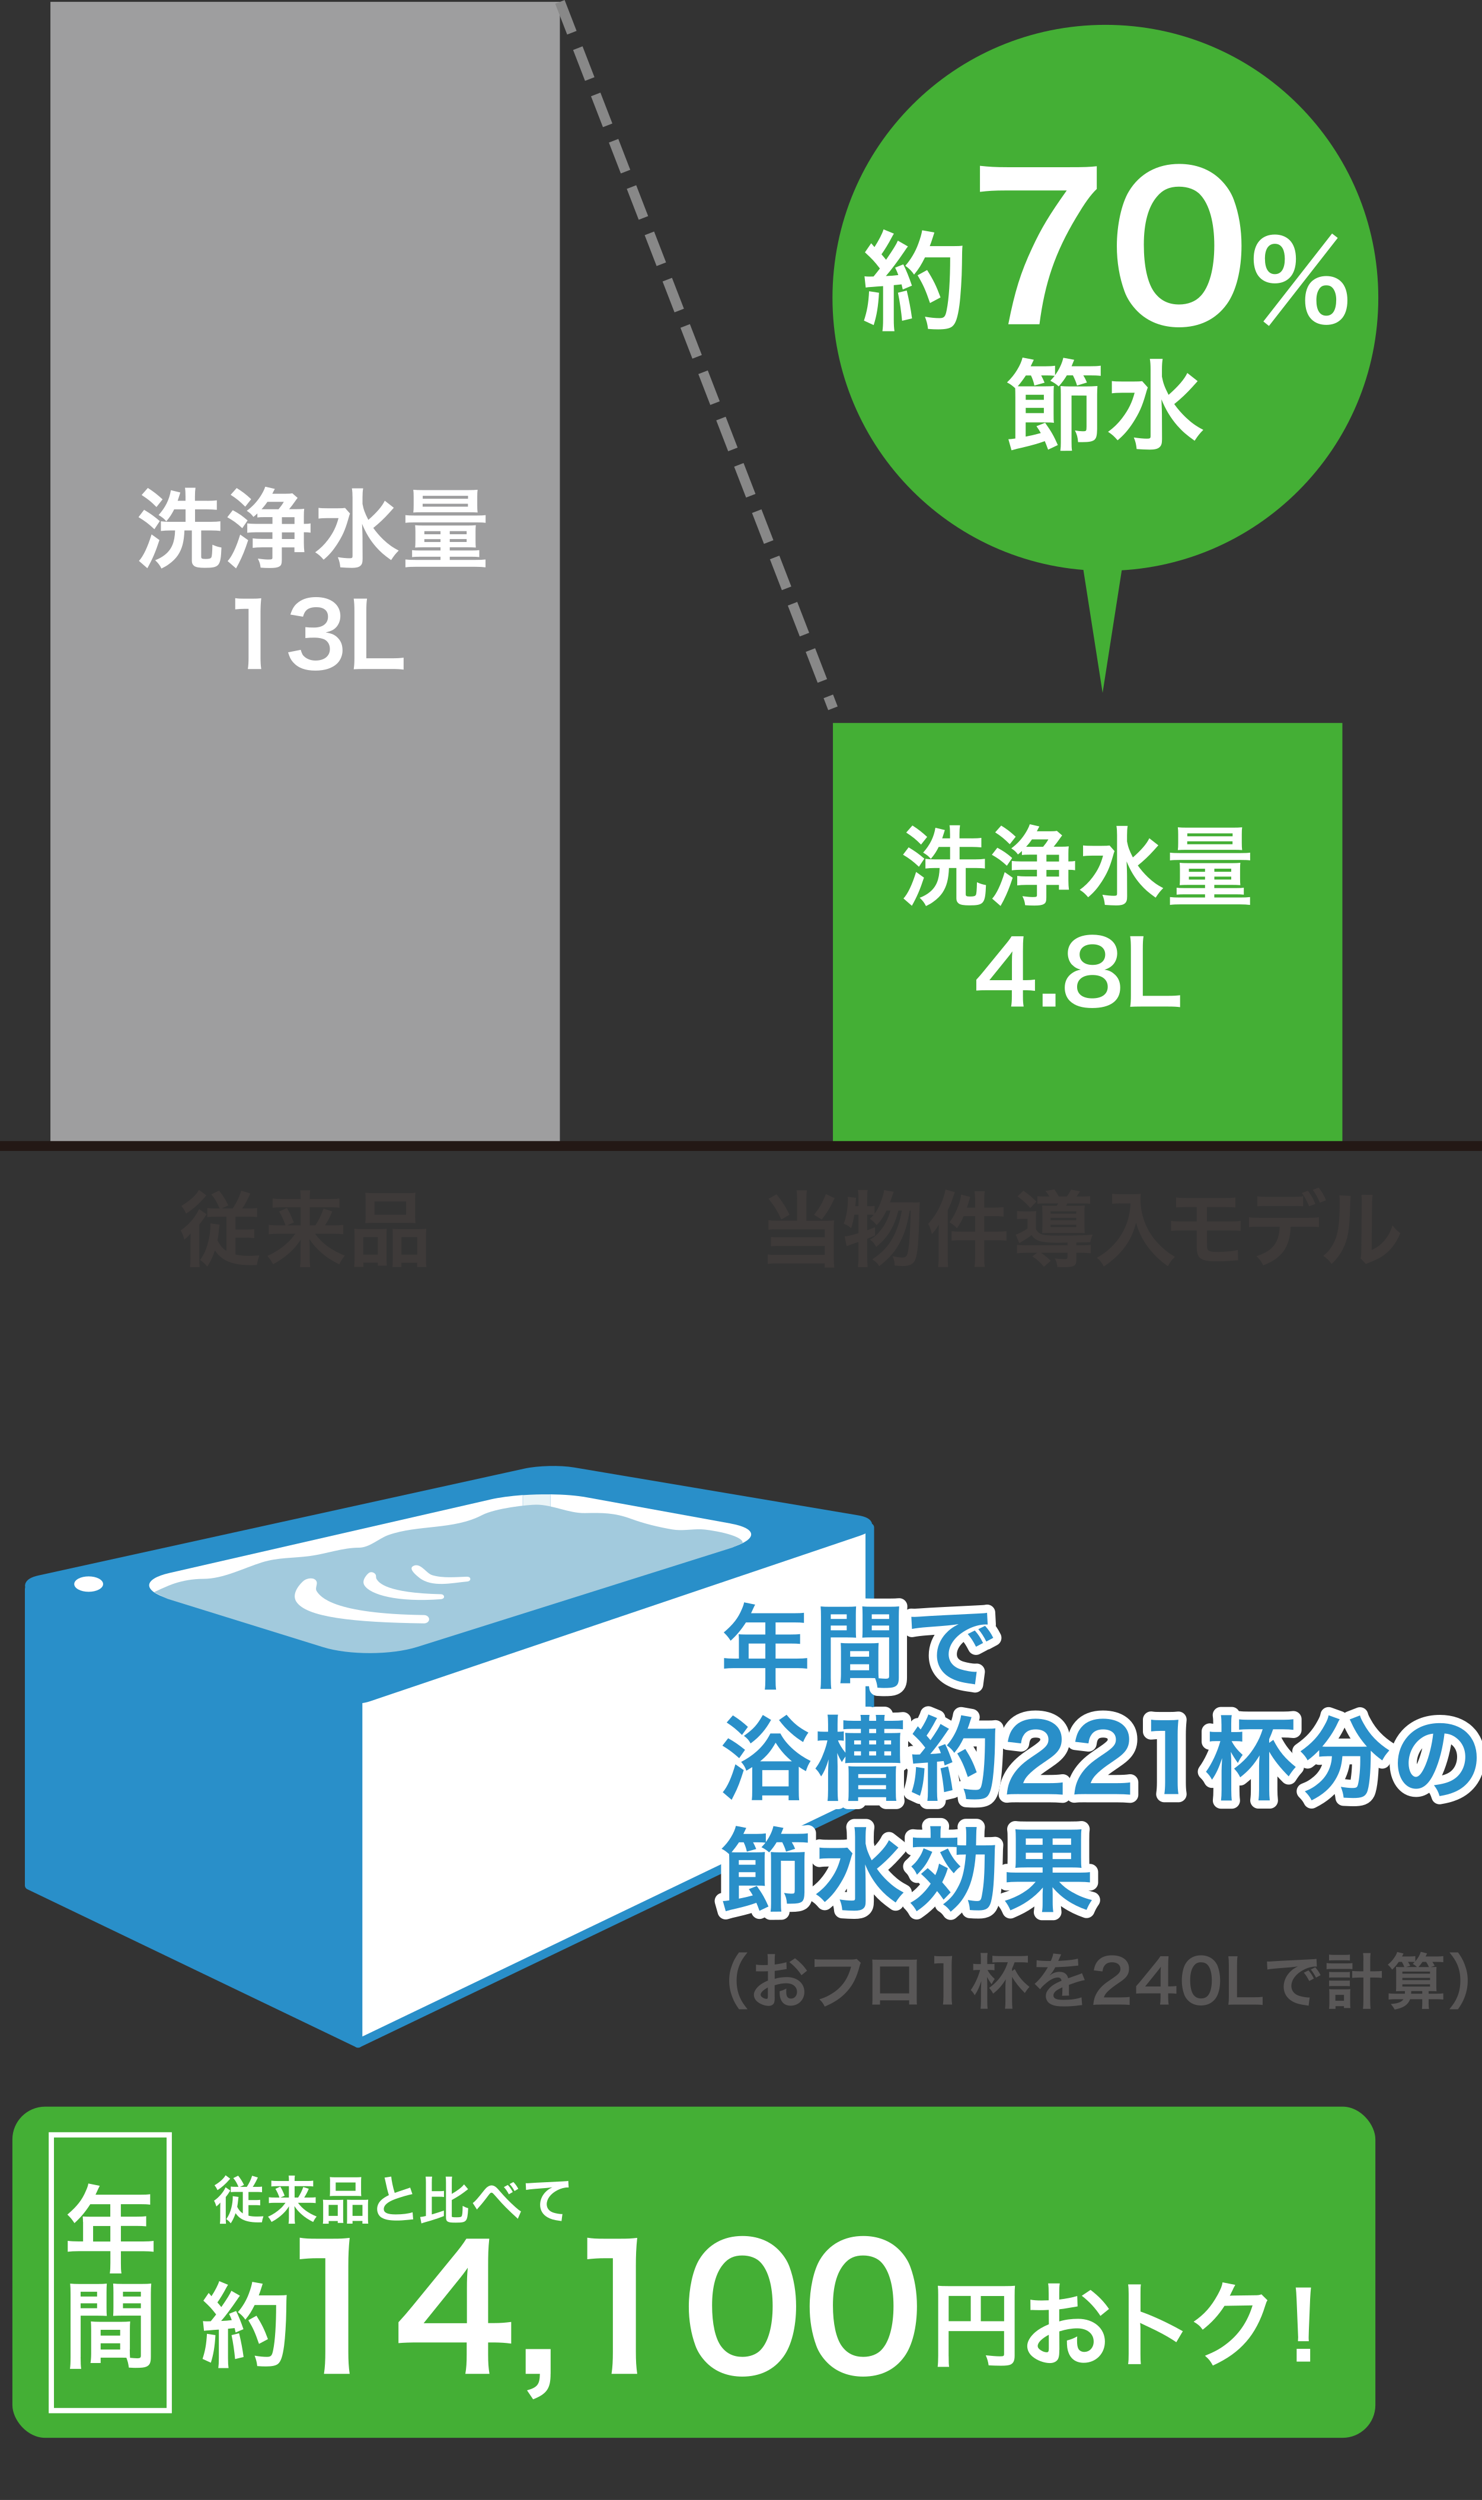 <?xml version="1.0" encoding="UTF-8"?><svg id="_レイヤー_2" xmlns="http://www.w3.org/2000/svg" xmlns:xlink="http://www.w3.org/1999/xlink" viewBox="0 0 330 556.5"><rect x="0" y="0" width="330" height="556.5" fill="#333333" stroke="none"/><defs><style>.cls-1{fill:#3e3a39;}.cls-1,.cls-2,.cls-3,.cls-4,.cls-5,.cls-6,.cls-7,.cls-8,.cls-9{stroke-width:0px;}.cls-2{fill:#a2cadd;}.cls-10{stroke-width:3.65px;}.cls-10,.cls-4,.cls-11,.cls-12,.cls-13,.cls-14{fill:none;}.cls-10,.cls-11{stroke-linecap:round;stroke-linejoin:round;}.cls-10,.cls-14{stroke:#fff;}.cls-15{clip-path:url(#clippath);}.cls-3{fill:#595757;}.cls-16{clip-path:url(#clippath-1);}.cls-17{clip-path:url(#clippath-3);}.cls-18{clip-path:url(#clippath-2);}.cls-11{stroke:#298fc9;stroke-width:1.92px;}.cls-5{fill:#44af35;}.cls-12{stroke:#888;stroke-dasharray:0 0 7.37 3.68;stroke-width:2.25px;}.cls-12,.cls-13,.cls-14{stroke-miterlimit:10;}.cls-13{stroke:#231815;stroke-width:2.2px;}.cls-14{stroke-width:1.17px;}.cls-6{fill:#e9f4f7;}.cls-7{fill:#298fc9;}.cls-8{fill:#fff;}.cls-9{fill:#9e9e9f;}</style><clipPath id="clippath"><rect class="cls-4" x="0" width="330" height="287.05"/></clipPath><clipPath id="clippath-1"><rect class="cls-4" x="0" width="330" height="287.05"/></clipPath><clipPath id="clippath-2"><rect class="cls-4" y="320.36" width="306.26" height="236.14"/></clipPath><clipPath id="clippath-3"><rect class="cls-4" y="320.36" width="306.26" height="236.14"/></clipPath></defs><g id="_ヘッダー"><g class="cls-15"><path class="cls-1" d="M42.42,276.67c0-.79,0-.91.04-2.12-.54.63-.67.76-1.4,1.39-.24-.83-.46-1.39-.83-2.03,1.76-1.2,3.38-3.09,4.1-4.77l1.68,1.16c-.17.2-.18.24-.61.89-.31.48-.37.57-1.02,1.4v7.32c0,1.02.02,1.61.07,2.16h-2.14c.07-.59.11-1.29.11-2.14v-3.25ZM45.95,266.1c-.15.15-.18.18-.33.37-1.4,1.61-2.75,2.79-4.18,3.68-.39-.79-.5-.98-1.05-1.72,1.77-1.02,3.27-2.37,3.92-3.55l1.64,1.22ZM48.9,269c-.65-1.48-1.07-2.2-1.85-3.12l1.72-.85c.83,1.02,1.44,1.98,2.07,3.29l-1.44.68h2.44c1-1.59,1.44-2.55,1.88-3.95l2.03.63c-.65,1.4-1.16,2.37-1.81,3.33h1.44c.85,0,1.33-.02,1.87-.09v2c-.63-.07-1.22-.09-1.96-.09h-2.85v2.88h2.33c.78,0,1.28-.02,1.83-.09v1.98c-.57-.07-1.13-.09-1.87-.09h-2.29v3.75c.85.2,1.72.3,2.9.3.65,0,1.2-.02,2.4-.09-.31.94-.39,1.26-.54,2.14-.89.02-1.4.02-1.52.02-2.57,0-4.56-.46-5.97-1.39-.7-.46-1.28-1.03-1.85-1.88-.54,1.55-1,2.53-1.72,3.6-.57-.7-.85-.96-1.57-1.48.89-1.27,1.4-2.44,1.81-4.08.3-1.2.48-2.59.48-3.64,0-.2,0-.26-.02-.43l2.07.28c-.06.31-.09.52-.15,1.05-.07.85-.18,1.7-.33,2.46.52,1.07,1.13,1.79,2,2.35v-7.63h-2.29c-.83,0-1.42.02-1.98.09v-2c.52.07,1.03.09,1.83.09h.89Z"/><path class="cls-1" d="M62,274.64c-.89,0-1.46.04-2.16.11v-2.09c.63.09,1.13.11,2.14.11h1.59c-.41-1.2-.78-2-1.42-3.09l1.74-.78c.63,1.07.83,1.46,1.53,3.22l-1.46.65h2.98v-4.03h-4.18c-.85,0-1.42.04-2.05.11v-2.07c.65.09,1.22.13,2.16.13h4.07v-.52c0-.57-.04-.92-.09-1.42h2.22c-.07.44-.09.81-.09,1.44v.5h4.4c1.07,0,1.68-.04,2.2-.13v2.07c-.55-.09-1.13-.11-2.07-.11h-4.53v4.03h1.26c.83-1.33,1.37-2.42,1.81-3.73l1.94.63c-.46,1.13-.85,1.88-1.61,3.1h1.94c1.11,0,1.63-.02,2.12-.11v2.09c-.63-.07-1.27-.11-2.22-.11h-4.07c1.59,2.16,3.6,3.64,6.63,4.88-.55.67-.85,1.13-1.24,1.94-1.83-.94-2.96-1.68-4.19-2.79-1-.91-1.63-1.63-2.46-2.85.06,1,.07,1.37.07,1.76v2.61c0,.7.04,1.29.13,1.88h-2.29c.09-.59.13-1.11.13-1.88v-2.59c0-.57,0-.92.06-1.72-.87,1.39-1.74,2.37-3.07,3.47-1.02.83-1.98,1.48-3.12,2.07-.44-.79-.7-1.2-1.26-1.85,1.7-.76,3.12-1.68,4.53-2.97.55-.52,1-1.03,1.68-1.96h-3.75Z"/><path class="cls-1" d="M78.96,275.3c0-.67-.02-1.24-.07-1.77.55.06,1.03.07,1.79.07h4.05c.54,0,.94-.02,1.39-.06-.06.39-.06.67-.06,1.61v4.93c0,.76.02,1.26.07,1.66h-2v-.67h-3.22v.96h-2.05c.07-.54.09-1.03.09-2v-4.75ZM80.9,279.29h3.23v-3.9h-3.23v3.9ZM81.41,267.15c0-.67-.02-1.16-.07-1.64.55.07,1.09.09,2.09.09h6.97c1.03,0,1.63-.02,2.11-.09-.06.46-.07.92-.07,1.63v3.42c0,.76.02,1.22.07,1.72-.57-.06-.94-.07-1.92-.07h-7.32c-.96,0-1.37.02-1.92.07.06-.52.07-1.02.07-1.7v-3.42ZM83.39,270.41h7.04v-2.96h-7.04v2.96ZM93.29,273.6c.76,0,1.18-.02,1.64-.07-.06.52-.07,1.02-.07,1.77v4.77c0,1,.02,1.48.09,1.98h-2.07v-.96h-3.51v.96h-1.98c.04-.52.06-.89.06-1.64v-5.34c0-.83,0-1.13-.04-1.52.43.04.81.06,1.37.06h4.51ZM89.38,279.29h3.53v-3.9h-3.53v3.9Z"/><path class="cls-1" d="M177.49,266.8c0-.76-.04-1.31-.11-1.83h2.29c-.07.48-.11,1.03-.11,1.83v4.95h4.69c.63,0,.98-.02,1.48-.09-.06.48-.07.91-.07,1.55v6.84c0,.91.04,1.52.11,2.11h-2.14v-.91h-10.66c-.87-.02-1.5.02-2.01.11v-2.11c.52.07,1.02.09,1.92.09h10.79v-1.98h-10.22c-.81,0-1.33.02-1.77.07v-2.07c.43.06.91.07,1.79.07h10.2v-1.77h-10.66c-.81,0-1.35.02-1.9.07v-2.11c.61.09,1.09.11,1.92.11h4.47v-4.95ZM172.92,265.86c1.37,1.76,2.12,2.94,2.88,4.53l-1.81,1.07c-.85-1.81-1.61-3.05-2.85-4.6l1.77-1ZM185.86,266.71c-1.09,2.25-1.68,3.23-2.88,4.77l-1.72-1.07c1.22-1.52,1.85-2.59,2.64-4.6l1.96.91Z"/><path class="cls-1" d="M203.29,267.69c.78,0,1.2-.02,1.53-.07q-.07.57-.11,2.33c-.13,6.28-.37,9.07-.87,10.35-.43,1.11-1.22,1.53-2.85,1.53-.41,0-.87-.04-1.77-.11,0-.78-.15-1.39-.48-2.09.94.2,1.68.3,2.29.3.74,0,1.02-.39,1.22-1.7.31-2,.48-5.01.54-8.74h-.22c-.52,3.03-1.09,4.9-1.98,6.69-1.11,2.24-2.4,3.77-4.8,5.67-.43-.67-.74-.98-1.55-1.52,2.27-1.5,3.68-3.03,4.8-5.25.85-1.72,1.37-3.36,1.77-5.6h-.76c-.92,3.62-2.44,6.1-4.95,8.09-.35-.68-.68-1.07-1.37-1.61,1.02-.63,1.5-1.05,2.18-1.87,1.13-1.35,1.83-2.72,2.37-4.62h-.87c-.63,1.31-1.29,2.31-2.2,3.25-.57-.7-.92-1.02-1.53-1.4.44-.41.63-.59.89-.89-.37-.04-.61-.04-1.03-.04h-.44v3.46c.65-.22.92-.31,1.74-.68l.02,1.85c-.87.37-1.13.48-1.76.74v4.19c0,.78.04,1.42.11,2.12h-2.18c.09-.65.13-1.31.13-2.12v-3.49c-.76.28-1.31.46-1.66.57-.5.17-.61.22-.98.39l-.43-2.2c.85-.06,1.29-.17,3.07-.72v-4.1h-.92c-.17,1.03-.33,1.74-.7,2.99-.61-.5-.98-.7-1.68-1,.35-.83.48-1.35.7-2.57.15-.92.24-1.85.24-2.61,0-.28,0-.44-.04-.78l1.85.2c-.07,1.11-.09,1.2-.15,1.88h.7v-2.09c0-.57-.04-1-.13-1.52h2.18c-.07.48-.11.91-.11,1.52v2.09h.44c.59,0,.89-.02,1.2-.09v1.77c.54-.74.96-1.53,1.31-2.42.46-1.15.74-2.09.81-2.85l2.14.37q-.15.39-.59,1.68c-.06.17-.13.37-.24.68h5.12Z"/><path class="cls-1" d="M209,274.6c0-.63.02-1.22.06-2.03-.46.83-.87,1.4-1.55,2.14-.31-1.2-.46-1.64-.83-2.27,1.4-1.55,2.4-3.2,3.18-5.25.37-1,.55-1.66.67-2.4l2.09.59c-.09.28-.13.37-.3.83-.46,1.4-.63,1.81-1.29,3.23v10.48c0,.83.04,1.44.09,2.14h-2.22c.09-.76.11-1.27.11-2.16v-5.3ZM217.13,267.1c0-.85-.04-1.33-.13-1.94h2.29c-.11.61-.13,1.05-.13,1.96v1.7h2.31c.94,0,1.48-.04,2-.11v2.11c-.83-.07-1.39-.11-1.98-.11h-2.33v3.46h2.88c.89,0,1.48-.04,2.07-.11v2.12c-.63-.07-1.27-.11-2.03-.11h-2.92v3.84c0,1,.02,1.46.13,2.12h-2.29c.09-.67.13-1.18.13-2.12v-3.84h-3.16c-.85,0-1.52.04-2.07.11v-2.12c.54.07,1.18.11,2.07.11h3.16v-3.46h-2.55c-.46,1.09-.79,1.66-1.5,2.7-.52-.55-.61-.63-1.64-1.33.85-1.16,1.46-2.33,2-3.81.31-.91.5-1.61.57-2.35l2.03.52c-.13.43-.17.54-.33,1.11-.18.57-.26.81-.41,1.27h1.83v-1.72Z"/><path class="cls-1" d="M237.69,276.6q-1.77.04-2.12.04c-3.73,0-5.01-.37-5.86-1.72-.57.5-1.52,1.09-2.75,1.79l-.78-1.87c.55-.15,1.76-.78,2.62-1.35v-2.18h-1.07c-.54,0-.81.02-1.26.07v-1.81c.48.07.78.09,1.48.09h1.39c.61,0,.98-.02,1.4-.07-.06.43-.07.78-.07,1.74v2.24c.33.67.7.98,1.4,1.22.63.18,1.55.26,3.46.26,3.75,0,6.1-.07,7.78-.22q-.39.85-.54,1.7-.55.02-3.1.06v.63h1c1.05,0,1.61-.04,2.2-.11v1.87c-.59-.07-1.2-.11-2.24-.11h-.96v1.66c0,1.26-.55,1.55-2.83,1.55-.41,0-.7,0-1.4-.04-.07-.79-.2-1.22-.55-1.9.79.09,1.46.15,2.07.15s.74-.07.74-.42v-1h-5.91c.83.57,1.39,1.03,2.18,1.79l-1.52,1.33c-.85-1.02-1.48-1.59-2.57-2.33l1.07-.79h-2.25c-1.03,0-1.61.04-2.24.11v-1.87c.57.07,1.15.11,2.2.11h9.04v-.61ZM227.89,265.07c1.33.94,1.76,1.29,2.88,2.42l-1.35,1.42c-.94-1.07-1.63-1.7-2.85-2.59l1.31-1.26ZM233.66,266.34c-.28-.48-.52-.81-.87-1.22l1.98-.35c.42.57.76,1.13.98,1.57h1.81c.43-.57.63-.92.92-1.53l2.03.39c-.39.57-.57.83-.79,1.15h1.16c.94,0,1.39-.02,1.85-.09v1.7c-.43-.06-.98-.07-1.85-.07h-3.23c-.13.26-.13.3-.26.52h2.48c.81,0,1.29-.02,1.68-.06-.06.44-.07.79-.07,1.44v3.23c0,.67.02,1.15.07,1.48-.46-.04-.7-.04-1.42-.04h-6.34c-.83,0-1.26.02-1.74.04.04-.33.06-.67.06-1.37v-3.36c0-.65-.02-1.09-.07-1.42.35.04.98.06,1.81.06h1.48c.11-.2.15-.28.28-.52h-2.73c-.87,0-1.42.02-1.87.07v-1.7c.43.07.85.09,1.76.09h.91ZM233.92,270.16h5.71v-.52h-5.71v.52ZM233.92,271.64h5.71v-.54h-5.71v.54ZM233.92,273.16h5.71v-.52h-5.71v.52Z"/><path class="cls-1" d="M249.42,267.87c-.5,0-1.05.04-1.77.09v-2.22c.54.07.92.09,1.74.09h2.94c.76,0,1.26-.02,1.68-.09-.06.54-.06.7-.06,1.16,0,2.62.67,5.06,1.98,7.32.78,1.29,1.68,2.4,2.96,3.55.94.87,1.48,1.26,2.73,2-.7.68-1.05,1.16-1.57,2.09-1.85-1.29-3.23-2.64-4.49-4.34-.68-.91-1.09-1.61-1.63-2.73-.48-1.02-.65-1.48-.94-2.62-.67,2.37-1.4,3.94-2.64,5.58-1.18,1.53-2.57,2.83-4.58,4.18-.39-.81-.81-1.37-1.52-1.94,1.57-.91,2.48-1.61,3.71-2.9,1.44-1.5,2.57-3.47,3.16-5.47.37-1.28.54-2.24.61-3.73h-2.31Z"/><path class="cls-1" d="M263.1,273.92c-1.2,0-1.68.02-2.33.09v-2.24c.68.11,1.09.13,2.37.13h3.34v-3.2h-2.25c-1.33,0-1.72.02-2.35.09v-2.24c.68.11,1.07.13,2.38.13h8.43c1.33,0,1.72-.02,2.4-.13v2.24c-.63-.07-1.02-.09-2.37-.09h-3.97v3.2h5.14c1.26,0,1.68-.02,2.37-.13v2.24c-.65-.07-1.13-.09-2.33-.09h-5.17v2.96c0,1.11.09,1.39.5,1.57.35.17.92.24,1.9.24.67,0,1.79-.06,2.75-.15.7-.07,1.07-.13,1.72-.31l.06,2.35c-.13-.02-.24-.02-.31-.02q-.17,0-1.5.11c-.81.06-2.05.11-2.94.11-3.6,0-4.45-.61-4.45-3.22v-3.64h-3.38Z"/><path class="cls-1" d="M287.4,273.07c-.2,4.56-1.94,7-6.12,8.61-.44-.92-.76-1.33-1.52-2.05,3.62-1.15,5.06-2.97,5.19-6.56h-4.49c-1.44,0-1.72.02-2.35.09v-2.2c.65.11,1.02.13,2.38.13h10.81c1.37,0,1.74-.02,2.38-.13v2.2c-.63-.07-.91-.09-2.35-.09h-3.95ZM290.19,268.54c-.57-.07-.83-.09-2.35-.09h-5.51c-1.52,0-1.76.02-2.35.09v-2.25c.63.11,1,.13,2.38.13h5.43c1.4,0,1.77-.02,2.38-.13v2.25ZM291.26,265.08c.7.96,1.13,1.7,1.64,2.92l-1.39.52c-.52-1.24-.94-2-1.63-2.96l1.37-.48ZM293.9,267.71c-.43-1.05-.96-2-1.59-2.86l1.33-.48c.74.98,1.18,1.72,1.63,2.81l-1.37.54Z"/><path class="cls-1" d="M300.75,266.21q-.07.52-.18,4.14c-.13,3.6-.54,5.69-1.5,7.59-.63,1.27-1.33,2.22-2.55,3.42-.72-.92-1-1.2-1.87-1.79.91-.74,1.35-1.24,1.9-2.12,1.33-2.12,1.76-4.51,1.76-9.68,0-1.02,0-1.18-.07-1.68l2.51.13ZM305.65,265.99c-.09.54-.11.85-.13,1.76l-.09,10.51c1.29-.61,2.03-1.16,2.83-2.11.85-1,1.39-2.01,1.81-3.38.65.83.89,1.07,1.74,1.74-.76,1.83-1.72,3.22-2.94,4.31-1.05.91-2.01,1.46-3.94,2.22-.41.15-.55.22-.79.33l-1.18-1.26c.13-.54.15-.94.17-1.96l.09-10.42v-.55c0-.46-.02-.87-.07-1.22l2.51.04Z"/><path class="cls-5" d="M306.91,66.3c0-33.56-27.2-60.77-60.77-60.77s-60.77,27.21-60.77,60.77,27.21,60.76,60.77,60.76,60.77-27.2,60.77-60.76"/><polygon class="cls-5" points="252.29 110.9 245.52 154.23 238.74 110.9 252.29 110.9"/><rect class="cls-9" x="11.23" y=".41" width="113.44" height="254.7"/><rect class="cls-5" x="185.47" y="160.94" width="113.44" height="94.17"/></g><path class="cls-8" d="M195.73,65.17c-.17,3.04-.51,5.08-1.19,7.2l-2.16-1c.68-2.09,1-3.77,1.14-6.54l2.21.34ZM192.5,61.5c.36.05.56.07,1.05.07.17,0,.41,0,.97-.02.83-1.02.92-1.14,1.41-1.78-1.31-1.68-1.56-1.95-3.33-3.6l1.39-2.02c.34.41.49.56.73.85.92-1.41,1.78-3.06,2.02-3.94l2.31.95c-.15.22-.24.39-.51.88-.56,1.12-1.65,2.89-2.26,3.72.41.49.68.78,1.02,1.22,1.58-2.29,2.29-3.45,2.63-4.26l2.24,1.29c-.24.27-.39.51-.8,1.12-1.36,2.02-3.06,4.28-4.11,5.47,1.44-.07,1.53-.07,2.77-.22-.22-.61-.32-.85-.71-1.65l1.82-.73c.63,1.24,1.29,2.87,1.92,4.74l-2.04.85c-.12-.56-.17-.75-.27-1.14-.73.07-1.29.15-1.73.17v7.66c0,1.22.05,1.87.15,2.6h-2.68c.1-.73.15-1.39.15-2.6v-7.44c-1.05.07-1.8.12-2.29.17-1.05.07-1.12.07-1.58.15l-.27-2.51ZM201.91,64.68c.51,2.14.9,4.16,1.17,6.2l-2.21.53c-.17-1.87-.51-4.33-.92-6.25l1.97-.49ZM205.97,57.29c-.88,1.75-1.29,2.43-2.43,3.84-.49-.75-1.05-1.31-1.95-1.97,1.22-1.39,2.24-3.11,2.87-4.84.46-1.22.75-2.26.88-3.06l2.72.49q-.12.32-.32,1c-.32,1-.41,1.29-.71,2.04h5.3c1.02,0,1.46-.02,1.99-.1q-.1.78-.12,4.23c-.02,2.77-.29,7-.56,9-.39,2.8-.83,4.14-1.63,4.77-.56.44-1.53.63-3.11.63-.63,0-1.39-.02-2.26-.1-.12-1.07-.29-1.68-.68-2.72,1.24.22,2.33.32,3.19.32,1.09,0,1.36-.29,1.65-1.8.49-2.36.78-6.66.78-11.72h-5.62ZM207.09,67.46c-1.02-2.97-1.51-4.06-2.77-6.18l2.12-1.17c1.44,2.29,2.07,3.6,2.99,6.1l-2.33,1.24Z"/><path class="cls-8" d="M244.2,42.08c-1.41,1.36-2.68,3.16-4.57,6.33-4.66,7.78-6.98,14.5-8.17,23.77h-6.94c1.45-7.34,2.77-11.55,5.32-17,2.02-4.35,3.82-7.34,7.69-12.78h-13.57c-2.59,0-3.95.09-5.75.31v-5.8c2.02.22,3.43.31,6.02.31h13.97c3.29,0,4.44-.04,6.02-.22v5.1Z"/><path class="cls-8" d="M253.3,69.31c-1.32-1.32-2.33-2.86-2.9-4.44-1.14-3.12-1.71-6.55-1.71-10.1,0-4.66,1.05-9.49,2.68-12.17,2.37-3.95,6.33-6.11,11.2-6.11,3.73,0,6.94,1.23,9.27,3.56,1.32,1.32,2.33,2.86,2.9,4.44,1.14,3.07,1.71,6.59,1.71,10.19,0,5.4-1.19,10.15-3.25,13-2.46,3.43-6.11,5.18-10.68,5.18-3.73,0-6.9-1.23-9.23-3.56ZM267.31,65.93c1.98-2.06,3.08-6.15,3.08-11.29s-1.1-9.09-3.08-11.25c-1.05-1.19-2.81-1.84-4.79-1.84-2.11,0-3.65.7-4.92,2.24-1.93,2.28-2.9,5.89-2.9,10.67s.83,8.43,2.24,10.46c1.36,1.93,3.21,2.86,5.62,2.86,1.93,0,3.65-.66,4.74-1.85Z"/><path class="cls-8" d="M280.57,61.84c-.92-.9-1.41-2.38-1.41-4.21,0-3.41,1.75-5.42,4.72-5.42,1.34,0,2.48.44,3.28,1.24.92.9,1.41,2.36,1.41,4.18s-.49,3.31-1.41,4.21c-.83.83-1.95,1.24-3.28,1.24s-2.48-.41-3.31-1.24ZM296.62,51.99l1.26.97-15.32,19.6-1.24-1,15.3-19.58ZM281.67,57.58c0,2.24.78,3.45,2.21,3.45s2.21-1.22,2.21-3.41c0-.88-.17-1.75-.44-2.26-.41-.75-.97-1.09-1.78-1.09-1.41,0-2.21,1.19-2.21,3.31ZM292.03,71.08c-.92-.9-1.41-2.36-1.41-4.21s.49-3.26,1.41-4.18c.83-.8,1.97-1.24,3.31-1.24s2.48.44,3.28,1.24c.92.9,1.41,2.36,1.41,4.18s-.49,3.31-1.41,4.21c-.83.83-1.95,1.24-3.28,1.24s-2.48-.41-3.31-1.24ZM293.78,64.3c-.44.61-.66,1.44-.66,2.53,0,2.24.78,3.45,2.21,3.45s2.21-1.22,2.21-3.58c0-.97-.24-1.85-.66-2.43-.41-.54-.85-.75-1.56-.75s-1.17.22-1.56.78Z"/><path class="cls-8" d="M233.39,100.11c-.34-.94-.47-1.26-.74-1.91-1.44.52-2.81.92-5.14,1.46-1.12.25-1.19.27-2.27.58l-.7-2.47c.49-.02.63-.02,1.55-.16v-9.2c0-1.1-.02-1.53-.04-2-.76-.67-1.14-.94-1.82-1.28,1.03-1.01,1.66-1.8,2.29-2.85.61-1.01.97-1.86,1.17-2.69l2.51.49c-.13.29-.38.79-.7,1.46h3.23c1.03,0,1.59-.04,2.2-.13v2.11c.9-1.23,1.55-2.6,1.84-3.88l2.42.45q-.38.97-.58,1.44h4.02c1.19,0,1.73-.02,2.47-.13v2.27c-.76-.09-1.35-.11-2.47-.11h-1.41c.45.74.54.97.81,1.59l-2.2.67c-.27-.9-.47-1.35-.92-2.27h-1.35c-.63,1.03-.94,1.44-1.82,2.47-.56-.52-.99-.81-1.86-1.26.49-.52.65-.7.97-1.1-.58-.07-1.08-.09-1.82-.09h-1.19c.31.58.47.92.76,1.62l-2.27.63c-.16-.79-.4-1.48-.76-2.24h-1.14c-.65.99-1.26,1.77-1.8,2.4.38.02.61.02,1.21.02h4.8c1.1,0,1.5-.02,2.04-.09-.07.58-.07.99-.07,2.15v3.95c0,1.1,0,1.57.07,2.11-.49-.07-.92-.09-1.98-.09h-4.31v3.16c1.53-.31,1.77-.36,3.37-.79-.31-.56-.47-.81-.97-1.53l1.93-.76c1.39,1.95,1.95,2.96,2.83,4.96l-2.18,1.03ZM228.4,89h4.04v-1.12h-4.04v1.12ZM228.4,91.96h4.04v-1.17h-4.04v1.17ZM244.3,95.48c-.02,1.48-.18,2.09-.65,2.47-.49.34-1.17.47-2.65.47h-.94c-.09-1.12-.25-1.68-.7-2.6.58.11,1.26.18,1.66.18.9,0,.9-.02.92-1.03v-6.91l-3.34-.02v10.24c0,1.03.02,1.48.11,2.06l-2.6.02c.09-.76.11-1.12.11-1.93v-10.57c0-1.01-.02-1.3-.07-1.93.56.07,1.23.09,1.91.09h3.77c1.03,0,1.37-.02,2.54-.09-.04.65-.07,1.35-.07,1.91v7.65Z"/><path class="cls-8" d="M255.57,86.28c-.18.47-.18.49-.47,1.5-.79,2.74-1.44,4.17-2.85,6.37-1.05,1.59-2.02,2.72-3.39,3.86-.74-.85-1.17-1.26-2.13-1.89,1.3-.94,2.27-1.89,3.25-3.19,1.32-1.77,2.09-3.32,2.67-5.5h-2.83c-.88,0-1.71.04-2.24.13v-2.74c.61.09,1.19.11,2.4.11h2.36c1.03,0,1.55-.02,1.98-.09l1.26,1.41ZM266.68,84.84s-.43.47-1.19,1.32c-1.28,1.41-2.47,2.54-4.02,3.79.74,1.05,1.62,2.06,2.56,2.96,1.26,1.19,2.27,1.93,3.91,2.78-.76.76-1.19,1.28-1.93,2.42-1.86-1.32-2.69-2.06-3.84-3.34-1.5-1.73-2.65-3.64-3.55-5.88.09,2.24.11,2.76.11,3.5l.02,5.36c0,1.01-.16,1.46-.58,1.82-.4.36-1.08.52-2.15.52-.83,0-2.04-.07-2.92-.13-.11-1.05-.22-1.57-.63-2.58,1.19.18,2.18.27,2.92.27.67,0,.81-.09.81-.56v-14.84c0-.92-.04-1.68-.16-2.36h2.85c-.11.72-.16,1.41-.16,2.38v1.57c.27,1.44.58,2.29,1.48,4.06,2.15-1.89,3.52-3.48,4.17-4.87l2.29,1.8Z"/><path class="cls-8" d="M32.08,113.48c1.51.92,2.22,1.42,3.5,2.52l-1.2,1.81c-1.38-1.28-2.03-1.77-3.54-2.69l1.24-1.63ZM35.5,120.22c-.85,2.6-1.51,4.17-2.69,6.27l-1.87-1.63c.96-1.02,1.93-3.05,2.81-5.9l1.75,1.26ZM32.92,108.62c1.22.77,2.14,1.49,3.28,2.54l-1.36,1.71c-1.28-1.28-1.71-1.61-3.3-2.68l1.38-1.57ZM46.14,111.49c.96,0,1.59-.04,2.14-.12v2.12c-.65-.06-1.36-.1-2.16-.1h-2.69v2.77h3.56c.94,0,1.49-.04,2.08-.12v2.16c-.53-.08-1.12-.12-2.05-.12h-2.22v5.86c0,.39.18.49.96.49s1.12-.08,1.28-.33c.16-.24.22-1.04.26-2.85.83.37,1.18.47,2.01.63-.16,4.15-.47,4.52-3.7,4.52-1.26,0-1.93-.12-2.34-.39-.37-.28-.55-.65-.55-1.16v-6.77h-1.65c-.1,2.52-.51,4.07-1.44,5.49-.47.71-1.18,1.42-2.07,2.05-.47.35-.83.55-1.61.94-.35-.73-.71-1.2-1.4-1.85,1.02-.41,1.49-.69,2.16-1.2,1.51-1.2,2.2-2.79,2.28-5.43h-1.02c-.83,0-1.51.04-2.14.12v-2.16c.53.08,1.18.12,1.99.12h3.5v-2.77h-2.54c-.53,1.06-.92,1.67-1.75,2.66-.53-.63-.83-.85-1.71-1.4,1.51-1.69,2.38-3.42,2.73-5.53l2.1.51q-.08.24-.22.71c-.1.31-.24.75-.37,1.14h1.75v-.92c0-.96-.04-1.49-.12-1.99h2.34c-.08.59-.12,1.12-.12,1.97v.94h2.71Z"/><path class="cls-8" d="M51.83,113.57c1.44.79,2.07,1.22,3.3,2.28l-1.18,1.73c-1.24-1.14-1.95-1.65-3.34-2.44l1.22-1.57ZM55.26,120.24c-.75,2.28-1.26,3.52-2.07,5.13-.02.02-.22.39-.63,1.16l-1.87-1.63c.94-1,1.95-3.11,2.79-5.9l1.77,1.24ZM52.7,108.64c1.38.87,1.99,1.34,3.23,2.48l-1.32,1.67c-1.28-1.26-1.91-1.77-3.25-2.64l1.34-1.51ZM57.32,114.28c-.43.41-.49.47-.89.79-.49-.65-.71-.85-1.48-1.36,1.3-.98,2.16-1.91,2.99-3.15.53-.81.94-1.61,1.12-2.22l2.14.49c-.16.28-.22.39-.33.61-.12.28-.14.29-.24.47h2.91c.77,0,1.16-.02,1.55-.1l1.18,1.02c-.12.14-.31.41-.69.94-.35.51-.73,1-1.2,1.57h1.73c.73,0,1.18-.02,1.63-.08-.06.45-.08.87-.08,1.63v1.73c.81,0,1.04-.02,1.49-.12v2.08c-.49-.08-.71-.1-1.49-.1v2.38c0,.75.04,1.44.12,2.05h-2.22v-1.06h-2.81v2.77c0,.9-.14,1.26-.57,1.49-.39.24-1.02.33-2.1.33-.65,0-1.42-.02-2.05-.08-.1-.85-.22-1.2-.61-2.01,1.1.14,1.75.2,2.3.2.83,0,.94-.06.94-.45v-2.26h-2.4c-.77,0-1.42.04-1.99.12v-2.12c.59.08,1.14.12,2.01.12h2.38v-1.48h-3.5c-.75,0-1.51.04-2.1.12v-2.1c.53.08,1.28.12,2.07.12h3.54v-1.51h-1.73c-.85,0-1.22.02-1.63.08v-.92ZM59.54,111.71c-.47.69-.85,1.16-1.3,1.65h3.78c.47-.57.75-.92,1.18-1.65h-3.66ZM65.58,115.13h-2.81v1.51h2.81v-1.51ZM62.77,118.51v1.48h2.81v-1.48h-2.81Z"/><path class="cls-8" d="M77.94,114.3c-.16.41-.16.43-.41,1.32-.69,2.4-1.26,3.66-2.5,5.59-.92,1.4-1.77,2.38-2.97,3.38-.65-.75-1.02-1.1-1.87-1.65,1.14-.83,1.99-1.65,2.85-2.79,1.16-1.55,1.83-2.91,2.34-4.82h-2.48c-.77,0-1.49.04-1.97.12v-2.4c.53.08,1.04.1,2.1.1h2.07c.9,0,1.36-.02,1.73-.08l1.1,1.24ZM87.68,113.04s-.37.41-1.04,1.16c-1.12,1.24-2.16,2.22-3.52,3.32.65.92,1.42,1.81,2.24,2.6,1.1,1.04,1.99,1.69,3.42,2.44-.67.67-1.04,1.12-1.69,2.12-1.63-1.16-2.36-1.81-3.36-2.93-1.32-1.51-2.32-3.19-3.11-5.15.08,1.97.1,2.42.1,3.07l.02,4.7c0,.89-.14,1.28-.51,1.59-.35.31-.94.45-1.89.45-.73,0-1.79-.06-2.56-.12-.1-.92-.2-1.38-.55-2.26,1.04.16,1.91.24,2.56.24.59,0,.71-.08.71-.49v-13c0-.81-.04-1.48-.14-2.07h2.5c-.1.63-.14,1.24-.14,2.08v1.38c.24,1.26.51,2.01,1.3,3.56,1.89-1.65,3.09-3.05,3.66-4.27l2.01,1.57Z"/><path class="cls-8" d="M90.28,114.66c.61.08,1.08.1,2.07.1h13.73c.98,0,1.51-.02,2.05-.1v1.73c-.55-.08-.98-.1-1.97-.1h-13.83c-.98,0-1.48.02-2.05.1v-1.73ZM94.25,121.83c-.79,0-1.28.02-1.81.06.04-.45.06-.77.06-1.57v-1.95c0-.63-.02-.98-.06-1.46.43.06.94.08,1.87.08h9.81c.85,0,1.3-.02,1.83-.08-.04.45-.06.77-.06,1.42v2.01c0,.73.02,1.2.06,1.55-.55-.04-1.12-.06-1.81-.06h-3.99v.71h4.94c.83,0,1.24-.02,1.63-.08v1.55c-.45-.06-.98-.08-1.75-.08h-4.82v.71h5.72c1.08,0,1.55-.02,2.24-.1v1.75c-.67-.08-1.3-.12-2.24-.12h-13.35c-.94,0-1.53.02-2.24.12v-1.75c.67.08,1.16.1,2.24.1h5.57v-.71h-4.58c-.81,0-1.28.02-1.75.08v-1.55c.39.06.81.08,1.63.08h4.7v-.71h-3.84ZM94.02,114.03c-1.04,0-1.49.02-1.99.06.06-.45.08-.87.08-1.61v-1.89c0-.69-.02-1.1-.08-1.57.61.06,1.12.08,2.08.08h10.17c.98,0,1.46-.02,2.07-.08-.06.47-.08.81-.08,1.57v1.89c0,.71.02,1.16.08,1.61-.51-.04-.92-.06-1.99-.06h-10.35ZM94.11,112.79h10.09v-.65h-10.09v.65ZM94.13,111.02h10.09v-.65h-10.09v.65ZM94.49,118.24v.69h3.6v-.69h-3.6ZM94.49,120.01v.65h3.6v-.65h-3.6ZM100.15,118.92h3.76v-.69h-3.76v.69ZM100.15,120.65h3.76v-.65h-3.76v.65Z"/><path class="cls-8" d="M55.19,148.93c.12-.77.16-1.53.16-2.56v-10.84h-.94c-.73,0-1.3.04-2.03.12v-2.5c.61.1,1.04.12,1.97.12h1.81c1,0,1.3-.02,2.01-.1-.12,1.16-.16,2.07-.16,3.25v9.95c0,1.04.04,1.75.16,2.56h-2.97Z"/><path class="cls-8" d="M66.97,144.66c.26.9.43,1.22.92,1.61.65.51,1.44.77,2.38.77,1.95,0,3.19-1,3.19-2.56,0-.9-.39-1.65-1.1-2.07-.47-.28-1.4-.47-2.26-.47s-1.44.02-2.1.1v-2.44c.63.08,1.06.1,1.91.1,1.97,0,3.13-.9,3.13-2.42,0-1.36-.92-2.12-2.6-2.12-.96,0-1.67.22-2.14.61-.39.37-.59.71-.83,1.51l-2.81-.47c.49-1.46.94-2.14,1.87-2.81,1-.73,2.28-1.08,3.85-1.08,3.28,0,5.41,1.65,5.41,4.21,0,1.18-.51,2.26-1.36,2.89-.43.33-.87.49-1.91.77,1.4.22,2.12.55,2.81,1.32.65.73.94,1.55.94,2.71,0,1.06-.45,2.14-1.18,2.87-1.08,1.04-2.73,1.59-4.84,1.59-2.3,0-3.87-.59-5-1.87-.49-.55-.75-1.06-1.1-2.2l2.81-.55Z"/><path class="cls-8" d="M89.87,149.06c-.71-.1-1.4-.14-2.79-.14h-5.82c-1.1,0-1.79.02-2.5.06.12-.73.16-1.46.16-2.6v-10.21c0-1.36-.04-2.07-.16-2.91h2.97c-.12.81-.16,1.46-.16,2.89v10.39h5.51c1.34,0,1.97-.04,2.79-.14v2.66Z"/><path class="cls-8" d="M202.32,188.62c1.51.92,2.22,1.42,3.5,2.52l-1.2,1.81c-1.38-1.28-2.03-1.77-3.54-2.69l1.24-1.63ZM205.74,195.36c-.85,2.6-1.51,4.17-2.69,6.27l-1.87-1.63c.96-1.02,1.93-3.05,2.81-5.9l1.75,1.26ZM203.17,183.76c1.22.77,2.14,1.49,3.28,2.54l-1.36,1.71c-1.28-1.28-1.71-1.61-3.3-2.68l1.38-1.57ZM216.38,186.63c.96,0,1.59-.04,2.14-.12v2.12c-.65-.06-1.36-.1-2.16-.1h-2.69v2.77h3.56c.94,0,1.49-.04,2.08-.12v2.16c-.53-.08-1.12-.12-2.05-.12h-2.22v5.86c0,.39.18.49.96.49s1.12-.08,1.28-.33c.16-.24.22-1.04.26-2.85.83.37,1.18.47,2.01.63-.16,4.15-.47,4.52-3.7,4.52-1.26,0-1.93-.12-2.34-.39-.37-.28-.55-.65-.55-1.16v-6.77h-1.65c-.1,2.52-.51,4.07-1.44,5.49-.47.71-1.18,1.42-2.07,2.05-.47.35-.83.55-1.61.94-.35-.73-.71-1.2-1.4-1.85,1.02-.41,1.49-.69,2.16-1.2,1.51-1.2,2.2-2.79,2.28-5.43h-1.02c-.83,0-1.51.04-2.14.12v-2.16c.53.08,1.18.12,1.99.12h3.5v-2.77h-2.54c-.53,1.06-.92,1.67-1.75,2.66-.53-.63-.83-.85-1.71-1.4,1.51-1.69,2.38-3.42,2.73-5.53l2.1.51q-.08.24-.22.71c-.1.31-.24.75-.37,1.14h1.75v-.92c0-.96-.04-1.49-.12-1.99h2.34c-.08.59-.12,1.12-.12,1.97v.94h2.71Z"/><path class="cls-8" d="M222.08,188.71c1.44.79,2.07,1.22,3.3,2.28l-1.18,1.73c-1.24-1.14-1.95-1.65-3.34-2.44l1.22-1.57ZM225.5,195.38c-.75,2.28-1.26,3.52-2.07,5.13-.02.02-.22.39-.63,1.16l-1.87-1.63c.94-1,1.95-3.11,2.79-5.9l1.77,1.24ZM222.94,183.78c1.38.87,1.99,1.34,3.23,2.48l-1.32,1.67c-1.28-1.26-1.91-1.77-3.25-2.64l1.34-1.51ZM227.56,189.42c-.43.41-.49.47-.89.79-.49-.65-.71-.85-1.48-1.36,1.3-.98,2.16-1.91,2.99-3.15.53-.81.94-1.61,1.12-2.22l2.14.49c-.16.28-.22.39-.33.61-.12.28-.14.29-.24.47h2.91c.77,0,1.16-.02,1.55-.1l1.18,1.02c-.12.14-.31.41-.69.94-.35.51-.73,1-1.2,1.57h1.73c.73,0,1.18-.02,1.63-.08-.06.45-.08.87-.08,1.63v1.73c.81,0,1.04-.02,1.49-.12v2.08c-.49-.08-.71-.1-1.49-.1v2.38c0,.75.04,1.44.12,2.05h-2.22v-1.06h-2.81v2.77c0,.9-.14,1.26-.57,1.49-.39.24-1.02.33-2.1.33-.65,0-1.42-.02-2.05-.08-.1-.85-.22-1.2-.61-2.01,1.1.14,1.75.2,2.3.2.83,0,.94-.06.94-.45v-2.26h-2.4c-.77,0-1.42.04-1.99.12v-2.12c.59.08,1.14.12,2.01.12h2.38v-1.48h-3.5c-.75,0-1.51.04-2.1.12v-2.1c.53.08,1.28.12,2.07.12h3.54v-1.51h-1.73c-.85,0-1.22.02-1.63.08v-.92ZM229.79,186.85c-.47.69-.85,1.16-1.3,1.65h3.78c.47-.57.75-.92,1.18-1.65h-3.66ZM235.82,190.27h-2.81v1.51h2.81v-1.51ZM233.01,193.65v1.48h2.81v-1.48h-2.81Z"/><path class="cls-8" d="M248.18,189.44c-.16.41-.16.43-.41,1.32-.69,2.4-1.26,3.66-2.5,5.59-.92,1.4-1.77,2.38-2.97,3.38-.65-.75-1.02-1.1-1.87-1.65,1.14-.83,1.99-1.65,2.85-2.79,1.16-1.55,1.83-2.91,2.34-4.82h-2.48c-.77,0-1.49.04-1.97.12v-2.4c.53.08,1.04.1,2.1.1h2.07c.9,0,1.36-.02,1.73-.08l1.1,1.24ZM257.92,188.18s-.37.41-1.04,1.16c-1.12,1.24-2.16,2.22-3.52,3.32.65.92,1.42,1.81,2.24,2.6,1.1,1.04,1.99,1.69,3.42,2.44-.67.67-1.04,1.12-1.69,2.12-1.63-1.16-2.36-1.81-3.36-2.93-1.32-1.51-2.32-3.19-3.11-5.15.08,1.97.1,2.42.1,3.07l.02,4.7c0,.89-.14,1.28-.51,1.59-.35.31-.94.45-1.89.45-.73,0-1.79-.06-2.56-.12-.1-.92-.2-1.38-.55-2.26,1.04.16,1.91.24,2.56.24.59,0,.71-.08.71-.49v-13c0-.81-.04-1.48-.14-2.07h2.5c-.1.63-.14,1.24-.14,2.08v1.38c.24,1.26.51,2.01,1.3,3.56,1.89-1.65,3.09-3.05,3.66-4.27l2.01,1.57Z"/><path class="cls-8" d="M260.52,189.8c.61.08,1.08.1,2.07.1h13.73c.98,0,1.51-.02,2.05-.1v1.73c-.55-.08-.98-.1-1.97-.1h-13.83c-.98,0-1.48.02-2.05.1v-1.73ZM264.49,196.98c-.79,0-1.28.02-1.81.06.04-.45.06-.77.06-1.57v-1.95c0-.63-.02-.98-.06-1.46.43.06.94.08,1.87.08h9.81c.85,0,1.3-.02,1.83-.08-.04.45-.06.77-.06,1.42v2.01c0,.73.02,1.2.06,1.55-.55-.04-1.12-.06-1.81-.06h-3.99v.71h4.94c.83,0,1.24-.02,1.63-.08v1.55c-.45-.06-.98-.08-1.75-.08h-4.82v.71h5.72c1.08,0,1.55-.02,2.24-.1v1.75c-.67-.08-1.3-.12-2.24-.12h-13.35c-.94,0-1.53.02-2.24.12v-1.75c.67.08,1.16.1,2.24.1h5.57v-.71h-4.58c-.81,0-1.28.02-1.75.08v-1.55c.39.06.81.08,1.63.08h4.7v-.71h-3.84ZM264.26,189.17c-1.04,0-1.49.02-1.99.06.06-.45.08-.87.08-1.61v-1.89c0-.69-.02-1.1-.08-1.57.61.06,1.12.08,2.08.08h10.17c.98,0,1.46-.02,2.07-.08-.06.47-.08.81-.08,1.57v1.89c0,.71.02,1.16.08,1.61-.51-.04-.92-.06-1.99-.06h-10.35ZM264.36,187.93h10.09v-.65h-10.09v.65ZM264.38,186.16h10.09v-.65h-10.09v.65ZM264.73,193.38v.69h3.6v-.69h-3.6ZM264.73,195.15v.65h3.6v-.65h-3.6ZM270.4,194.06h3.76v-.69h-3.76v.69ZM270.4,195.79h3.76v-.65h-3.76v.65Z"/><path class="cls-8" d="M230.46,220.57c-.73-.1-1.14-.12-1.97-.14h-.71v1.4c0,1,.04,1.51.16,2.24h-2.79c.12-.69.16-1.3.16-2.28v-1.36h-5.45c-1.16,0-1.79.02-2.46.08v-2.42c.67-.73.89-.98,1.57-1.81l4.66-5.7c.87-1.04,1.18-1.46,1.63-2.16h2.66c-.12,1.14-.14,1.83-.14,3.32v6.45h.69c.79,0,1.26-.04,1.99-.14v2.52ZM225.33,214.13c0-.92.02-1.55.1-2.36-.39.57-.63.89-1.34,1.75l-3.78,4.68h5.02v-4.07Z"/><path class="cls-8" d="M232.16,224.07v-2.87h2.87v2.87h-2.87Z"/><path class="cls-8" d="M238.73,214.78c-.61-.63-.96-1.59-.96-2.6,0-2.52,2.12-4.11,5.49-4.11,2.38,0,4.13.77,4.98,2.14.33.55.53,1.26.53,1.97,0,1.83-1.04,3.17-2.83,3.68.89.12,1.48.37,2.12.92.92.75,1.38,1.77,1.38,3.07,0,2.93-2.2,4.54-6.23,4.54-2.28,0-3.86-.49-4.98-1.57-.73-.71-1.14-1.77-1.14-2.95,0-1.38.53-2.46,1.61-3.23.65-.45,1.14-.65,1.95-.79-.83-.22-1.34-.51-1.91-1.08ZM246.66,219.66c0-1.63-1.28-2.62-3.4-2.62s-3.42,1-3.42,2.64,1.26,2.56,3.38,2.56,3.44-.92,3.44-2.58ZM240.4,212.46c0,1.44,1.1,2.34,2.89,2.34s2.81-.89,2.81-2.32-1.1-2.28-2.85-2.28-2.85.89-2.85,2.26Z"/><path class="cls-8" d="M262.77,224.2c-.71-.1-1.4-.14-2.79-.14h-5.82c-1.1,0-1.79.02-2.5.06.12-.73.16-1.46.16-2.6v-10.21c0-1.36-.04-2.07-.16-2.91h2.97c-.12.81-.16,1.46-.16,2.89v10.39h5.51c1.34,0,1.97-.04,2.79-.14v2.66Z"/><g class="cls-16"><line class="cls-13" x1="330.02" y1="255.11" x2="0" y2="255.11"/><line class="cls-12" x1="124.68" y1=".41" x2="185.47" y2="157.67"/></g><g class="cls-18"><rect class="cls-5" x="2.76" y="468.95" width="303.5" height="73.72" rx="7.3" ry="7.3"/></g><path class="cls-8" d="M49.04,491.63c0-.5,0-.57.02-1.33-.34.39-.42.48-.88.87-.15-.52-.29-.87-.52-1.28,1.1-.75,2.12-1.94,2.57-2.99l1.06.73c-.1.13-.12.15-.38.56-.2.3-.23.36-.64.88v4.59c0,.64.01,1.01.05,1.36h-1.35c.05-.37.07-.81.07-1.35v-2.04ZM51.26,484.99c-.09.09-.12.12-.21.23-.88,1.01-1.73,1.75-2.62,2.31-.24-.5-.31-.61-.66-1.08,1.11-.64,2.05-1.48,2.46-2.23l1.03.77ZM53.11,486.81c-.41-.93-.67-1.38-1.16-1.96l1.08-.53c.52.64.9,1.24,1.3,2.06l-.9.43h1.53c.63-1,.9-1.6,1.18-2.48l1.28.39c-.41.88-.73,1.48-1.14,2.09h.9c.53,0,.83-.01,1.17-.06v1.25c-.39-.05-.77-.06-1.23-.06h-1.79v1.81h1.46c.49,0,.8-.01,1.15-.06v1.24c-.36-.05-.71-.06-1.17-.06h-1.44v2.35c.53.13,1.08.19,1.82.19.41,0,.75-.01,1.51-.06-.2.59-.24.79-.34,1.35-.56.01-.88.01-.95.01-1.61,0-2.86-.29-3.75-.87-.44-.29-.8-.65-1.16-1.18-.34.97-.63,1.59-1.08,2.26-.36-.44-.53-.6-.99-.93.56-.8.88-1.53,1.14-2.56.19-.75.3-1.62.3-2.28,0-.13,0-.16-.01-.27l1.3.17c-.03.2-.06.32-.09.66-.05.53-.12,1.07-.21,1.54.32.67.71,1.12,1.25,1.47v-4.79h-1.44c-.52,0-.89.01-1.24.06v-1.25c.32.05.65.06,1.15.06h.56Z"/><path class="cls-8" d="M61.23,490.35c-.56,0-.92.02-1.36.07v-1.31c.39.06.71.07,1.35.07h1c-.26-.75-.49-1.25-.89-1.94l1.09-.49c.39.67.52.92.96,2.02l-.92.41h1.87v-2.53h-2.62c-.53,0-.89.02-1.29.07v-1.3c.41.06.77.08,1.36.08h2.55v-.32c0-.36-.02-.58-.06-.89h1.39c-.05.28-.06.51-.06.9v.31h2.76c.67,0,1.06-.02,1.38-.08v1.3c-.35-.06-.71-.07-1.3-.07h-2.84v2.53h.79c.52-.83.86-1.52,1.14-2.34l1.22.39c-.29.71-.53,1.18-1.01,1.95h1.22c.7,0,1.02-.01,1.33-.07v1.31c-.39-.05-.8-.07-1.39-.07h-2.55c1,1.36,2.26,2.28,4.16,3.06-.35.42-.53.71-.78,1.22-1.15-.59-1.86-1.06-2.63-1.75-.63-.57-1.02-1.02-1.54-1.79.03.63.05.86.05,1.1v1.64c0,.44.02.81.08,1.18h-1.44c.06-.37.08-.7.08-1.18v-1.62c0-.36,0-.58.03-1.08-.55.87-1.09,1.48-1.93,2.18-.64.52-1.24.93-1.96,1.3-.28-.5-.44-.75-.79-1.16,1.07-.48,1.96-1.06,2.84-1.87.35-.32.63-.65,1.06-1.23h-2.35Z"/><path class="cls-8" d="M71.96,490.77c0-.42-.01-.78-.05-1.11.35.03.65.05,1.12.05h2.54c.34,0,.59-.01.87-.03-.03.24-.03.42-.03,1.01v3.1c0,.48.01.79.05,1.04h-1.25v-.42h-2.02v.6h-1.29c.05-.34.06-.65.06-1.25v-2.98ZM73.18,493.27h2.03v-2.45h-2.03v2.45ZM73.5,485.65c0-.42-.01-.73-.05-1.03.35.05.68.06,1.31.06h4.37c.65,0,1.02-.01,1.32-.06-.03.29-.05.58-.05,1.02v2.15c0,.48.01.77.05,1.08-.36-.03-.59-.05-1.21-.05h-4.59c-.6,0-.86.01-1.21.05.03-.32.05-.64.05-1.07v-2.15ZM74.75,487.69h4.42v-1.86h-4.42v1.86ZM80.96,489.7c.48,0,.74-.01,1.03-.05-.03.32-.05.64-.05,1.11v2.99c0,.63.01.93.06,1.24h-1.3v-.6h-2.2v.6h-1.24c.02-.32.03-.56.03-1.03v-3.35c0-.52,0-.71-.02-.95.27.02.51.03.86.03h2.83ZM78.5,493.27h2.21v-2.45h-2.21v2.45Z"/><path class="cls-8" d="M87.12,484.52c.05.78.39,2.45.77,3.63q.75-.28,3-1.02c.21-.07.27-.09.44-.17l.5,1.46c-1.01.2-2.53.64-3.83,1.11-1.69.63-2.54,1.37-2.54,2.2s.79,1.21,2.66,1.21c1.45,0,2.88-.17,3.75-.48l.13,1.59c-.26,0-.31.01-.94.08-1.25.13-1.9.17-2.71.17-1.61,0-2.62-.2-3.36-.64-.64-.38-1.01-1.1-1.01-1.94,0-.78.37-1.52,1.03-2.08.45-.38.82-.61,1.58-1-.29-.94-.49-1.72-.78-3.14-.12-.56-.13-.58-.19-.75l1.51-.24Z"/><path class="cls-8" d="M96.15,492.94c1.09-.31,1.66-.5,2.69-.86v1.23c-.89.35-1.48.56-2.89,1q-.38.12-1.23.35-.15.05-.24.07c-.28.08-.49.15-.64.22l-.28-1.44c.42-.03.7-.08,1.28-.22v-7.46c0-.6-.02-.92-.07-1.3h1.45c-.06.37-.07.67-.07,1.3v1.94h1.6c.56,0,.8-.01,1.11-.07v1.37c-.3-.06-.57-.07-1.11-.07h-1.6v3.94ZM100.58,493.28c0,.26.15.3.99.3s1.09-.05,1.21-.21c.16-.22.23-.89.24-2.33.46.25.73.37,1.23.51-.08,1.73-.21,2.39-.54,2.76-.32.36-.82.46-2.2.46-1.09,0-1.47-.05-1.77-.21-.31-.16-.43-.44-.43-.96v-7.76c0-.65-.02-.96-.07-1.31h1.43c-.06.38-.07.68-.07,1.31v2.53c1.35-.78,2.24-1.47,2.73-2.12l.9,1.07q-.17.13-.42.32c-.94.75-1.94,1.4-3.21,2.09v3.55Z"/><path class="cls-8" d="M105.28,490.4c.5-.35,1-.9,2.53-2.84.3-.37.5-.58.72-.73.31-.23.64-.35.93-.35.35,0,.7.15,1.04.44.16.14.42.41.78.83,1.06,1.24,2.18,2.4,3.47,3.55.59.53.88.75,1.26.97l-.71,1.65c-.12-.14-.16-.17-.34-.34-.6-.52-1.52-1.4-2.37-2.25-.88-.9-.9-.93-2.15-2.35-.72-.82-.79-.88-1.01-.88-.19,0-.3.1-.7.63-.95,1.28-1.59,2.05-2.28,2.81-.13.15-.15.19-.24.32l-.94-1.46ZM113.07,486.38c.48.51.7.82,1.11,1.58l-.87.5c-.37-.7-.68-1.14-1.11-1.6l.87-.48ZM114.57,487.73c-.36-.65-.66-1.07-1.09-1.55l.83-.45c.48.49.74.86,1.1,1.51l-.85.5Z"/><path class="cls-8" d="M117.07,485.99c.26.01.38.01.44.01q.21,0,1.91-.12c.65-.03,2.57-.14,5.79-.29.95-.05,1.12-.06,1.33-.12l.08,1.48q-.13-.01-.24-.01c-.7,0-1.55.23-2.3.63-1.47.77-2.34,1.93-2.34,3.1,0,.9.57,1.6,1.54,1.89.57.17,1.31.3,1.73.3.01,0,.12,0,.23-.01l-.21,1.58c-.14-.03-.2-.05-.39-.07-1.28-.16-2.01-.37-2.71-.77-1.07-.6-1.66-1.59-1.66-2.79,0-.99.39-1.96,1.1-2.74.44-.48.86-.78,1.61-1.16-.94.14-1.39.17-3.91.36-.78.06-1.47.14-1.93.23l-.08-1.51Z"/><path class="cls-8" d="M47.97,519.81c-.15,2.59-.44,4.34-1.02,6.14l-1.85-.85c.58-1.78.85-3.22.98-5.58l1.89.29ZM45.21,516.68c.31.04.48.06.89.06.15,0,.35,0,.83-.02.71-.87.79-.98,1.2-1.51-1.12-1.43-1.33-1.66-2.84-3.07l1.18-1.72c.29.35.42.48.62.73.79-1.2,1.51-2.61,1.72-3.36l1.97.81c-.12.19-.21.33-.44.75-.48.95-1.41,2.47-1.93,3.18.35.42.58.66.87,1.04,1.35-1.95,1.95-2.95,2.24-3.63l1.91,1.1c-.21.23-.33.44-.68.95-1.16,1.72-2.61,3.65-3.51,4.67,1.22-.06,1.31-.06,2.37-.19-.19-.52-.27-.73-.6-1.41l1.56-.62c.54,1.06,1.1,2.45,1.64,4.05l-1.74.73c-.1-.48-.15-.64-.23-.98-.62.06-1.1.12-1.47.15v6.54c0,1.04.04,1.6.12,2.22h-2.28c.08-.62.12-1.18.12-2.22v-6.35c-.89.06-1.54.1-1.95.15-.89.06-.95.06-1.35.12l-.23-2.14ZM53.24,519.39c.44,1.83.77,3.55,1,5.29l-1.89.46c-.15-1.6-.44-3.69-.79-5.33l1.68-.42ZM56.71,513.09c-.75,1.49-1.1,2.08-2.08,3.28-.42-.64-.89-1.12-1.66-1.68,1.04-1.18,1.91-2.66,2.45-4.13.39-1.04.64-1.93.75-2.61l2.32.42q-.1.27-.27.85c-.27.85-.35,1.1-.6,1.74h4.52c.87,0,1.25-.02,1.7-.08q-.08.66-.1,3.61c-.02,2.37-.25,5.98-.48,7.68-.33,2.39-.71,3.53-1.39,4.07-.48.37-1.31.54-2.66.54-.54,0-1.18-.02-1.93-.08-.1-.91-.25-1.43-.58-2.32,1.06.19,1.99.27,2.72.27.93,0,1.16-.25,1.41-1.54.42-2.01.66-5.69.66-10h-4.79ZM57.67,521.76c-.87-2.53-1.29-3.47-2.37-5.27l1.81-1c1.22,1.95,1.76,3.07,2.55,5.21l-1.99,1.06Z"/><path class="cls-8" d="M72.14,528.43c.23-1.47.3-2.95.3-4.91v-20.83h-1.81c-1.4,0-2.49.08-3.89.23v-4.8c1.17.19,2,.23,3.78.23h3.48c1.93,0,2.49-.04,3.86-.19-.23,2.23-.3,3.97-.3,6.24v19.12c0,2,.08,3.36.3,4.91h-5.71Z"/><path class="cls-8" d="M113.83,521.7c-1.4-.19-2.19-.23-3.78-.26h-1.36v2.68c0,1.93.08,2.91.3,4.31h-5.37c.23-1.32.3-2.49.3-4.38v-2.61h-10.47c-2.23,0-3.44.04-4.72.15v-4.65c1.28-1.4,1.7-1.89,3.02-3.48l8.96-10.96c1.66-2,2.27-2.8,3.14-4.16h5.1c-.23,2.19-.26,3.52-.26,6.39v12.4h1.32c1.51,0,2.42-.08,3.82-.26v4.84ZM103.97,509.34c0-1.78.04-2.99.19-4.54-.76,1.1-1.21,1.7-2.57,3.36l-7.26,9h9.64v-7.82Z"/><path class="cls-8" d="M122.6,528.43c0,3.25-.83,4.46-3.89,5.67l-1.36-2c2.31-.64,2.83-1.32,2.87-3.67h-3.17v-5.52h5.56v5.52Z"/><path class="cls-8" d="M136.17,528.43c.23-1.47.3-2.95.3-4.91v-20.83h-1.81c-1.4,0-2.49.08-3.89.23v-4.8c1.17.19,2,.23,3.78.23h3.48c1.93,0,2.49-.04,3.86-.19-.23,2.23-.3,3.97-.3,6.24v19.12c0,2,.08,3.36.3,4.91h-5.71Z"/><path class="cls-8" d="M157.34,525.97c-1.13-1.13-2-2.46-2.49-3.82-.98-2.68-1.47-5.63-1.47-8.69,0-4.01.91-8.16,2.31-10.47,2.04-3.4,5.44-5.25,9.64-5.25,3.21,0,5.97,1.06,7.98,3.06,1.13,1.13,2,2.46,2.49,3.82.98,2.65,1.47,5.67,1.47,8.77,0,4.65-1.02,8.73-2.8,11.19-2.12,2.95-5.25,4.46-9.18,4.46-3.21,0-5.93-1.06-7.94-3.06ZM169.4,523.06c1.7-1.78,2.65-5.29,2.65-9.71s-.94-7.82-2.65-9.68c-.91-1.02-2.42-1.59-4.12-1.59-1.81,0-3.14.6-4.23,1.93-1.66,1.97-2.49,5.06-2.49,9.18s.72,7.26,1.93,9c1.17,1.66,2.76,2.46,4.84,2.46,1.66,0,3.14-.57,4.08-1.59Z"/><path class="cls-8" d="M184.25,525.97c-1.13-1.13-2-2.46-2.49-3.82-.98-2.68-1.47-5.63-1.47-8.69,0-4.01.91-8.16,2.31-10.47,2.04-3.4,5.44-5.25,9.64-5.25,3.21,0,5.97,1.06,7.98,3.06,1.13,1.13,2,2.46,2.49,3.82.98,2.65,1.47,5.67,1.47,8.77,0,4.65-1.02,8.73-2.8,11.19-2.12,2.95-5.25,4.46-9.18,4.46-3.21,0-5.93-1.06-7.94-3.06ZM196.31,523.06c1.7-1.78,2.65-5.29,2.65-9.71s-.94-7.82-2.65-9.68c-.91-1.02-2.42-1.59-4.12-1.59-1.81,0-3.14.6-4.23,1.93-1.66,1.97-2.49,5.06-2.49,9.18s.72,7.26,1.93,9c1.17,1.66,2.76,2.46,4.84,2.46,1.66,0,3.14-.57,4.08-1.59Z"/><path class="cls-8" d="M211.24,524.46c0,1.31.02,1.93.1,2.41h-2.55c.08-.66.12-1.41.12-2.49v-13.57c0-.87-.02-1.39-.08-1.99.66.06,1.2.08,2.3.08h12.62c1.14,0,1.76-.02,2.26-.08-.06.6-.08,1.14-.08,2.26v13.3c0,1.06-.25,1.64-.85,1.95-.39.21-1.06.29-2.18.29-.81,0-1.95-.04-2.76-.08-.12-.81-.27-1.39-.64-2.24,1.37.15,2.41.23,3.15.23.81,0,.93-.06.93-.56v-5.06h-12.35v5.56ZM216.16,511.09h-4.92v5.62h4.92v-5.62ZM223.59,516.72v-5.62h-5.19v5.62h5.19Z"/><path class="cls-8" d="M235.88,523.07c0,.85-.04,1.35-.17,1.76-.19.73-.93,1.2-1.91,1.2-1.31,0-2.88-.58-3.92-1.47-.75-.64-1.14-1.45-1.14-2.34,0-.98.64-2.08,1.78-3.07.75-.64,1.66-1.18,3.03-1.76l-.02-3.2q-.17,0-.85.04c-.31.02-.6.02-1.12.02-.31,0-.89-.02-1.14-.02-.27-.02-.46-.02-.52-.02-.08,0-.25,0-.44.02l-.02-2.32c.58.12,1.41.19,2.51.19.21,0,.44,0,.73-.02.5-.02.6-.02.83-.02v-1.37c0-1.18-.02-1.72-.12-2.39h2.59c-.1.66-.12,1.1-.12,2.26v1.33c1.56-.19,2.95-.46,4.01-.79l.08,2.32c-.37.06-.77.12-2.2.37-.68.12-1.1.19-1.89.27v2.7c1.41-.42,2.72-.58,4.23-.58,3.47,0,5.94,2.12,5.94,5.06,0,2.7-2.01,4.73-4.71,4.73-1.68,0-2.86-.81-3.4-2.3-.27-.71-.35-1.39-.35-2.66,1.06-.29,1.41-.44,2.3-.91-.04.39-.04.58-.04.91,0,.87.08,1.43.29,1.83.23.44.73.71,1.31.71,1.22,0,2.1-.98,2.1-2.3,0-1.78-1.45-2.95-3.67-2.95-1.25,0-2.51.23-3.98.68l.02,4.09ZM233.54,519.73c-1.56.83-2.47,1.74-2.47,2.49,0,.35.21.66.68.95.42.29.93.46,1.33.46.35,0,.46-.19.46-.87v-3.03ZM245.03,515.53c-1.04-1.64-2.55-3.28-4.15-4.48l1.95-1.31c1.81,1.39,3.01,2.64,4.11,4.25l-1.91,1.54Z"/><path class="cls-8" d="M251.2,526.26c.1-.66.12-1.22.12-2.32v-13.3c0-1.02-.04-1.56-.12-2.12h2.84c-.08.62-.08.89-.08,2.18v3.86c2.84,1,6.1,2.51,9.42,4.38l-1.45,2.45c-1.72-1.18-3.88-2.37-7.35-3.96-.48-.23-.54-.25-.71-.35.06.58.08.83.08,1.41v5.48c0,1.08.02,1.62.08,2.3h-2.84Z"/><path class="cls-8" d="M282.23,512.05c-.21.31-.29.5-.52,1.25-.95,3.15-2.43,5.96-4.25,8.01-1.91,2.18-4.19,3.8-7.39,5.27-.58-1.04-.85-1.39-1.76-2.18,2.08-.85,3.24-1.47,4.54-2.45,2.97-2.2,4.92-5.04,6.06-8.76l-6.25.1c-1.27,2.01-2.88,3.8-4.86,5.31-.62-.85-.93-1.12-2.01-1.78,2.37-1.62,3.86-3.28,5.37-6.02.64-1.18.98-1.99,1.06-2.74l2.84.56q-.12.19-.35.64-.06.1-.27.58l-.27.54q-.12.29-.33.66c.27-.02.6-.04,1-.04l4.54-.06c.81,0,1.04-.04,1.51-.21l1.33,1.31Z"/><path class="cls-8" d="M289.02,521.16c.02-.44.04-.64.04-.89q0-.23-.06-1.47l-.29-7.06c-.04-.91-.1-1.95-.19-2.53h3.4c-.06.56-.15,1.64-.19,2.53l-.29,7.06q-.04,1.2-.04,1.49c0,.25,0,.46.04.87h-2.43ZM288.73,525.7v-2.84h3.01v2.84h-3.01Z"/><rect class="cls-14" x="11.43" y="475.23" width="26.25" height="61.38"/><polygon class="cls-7" points="79.73 454.86 6.5 419.69 6.5 353.77 79.73 375.5 79.73 454.86"/><polyline class="cls-11" points="79.73 454.86 6.5 419.69 6.5 353.77 79.73 375.5 79.73 454.86"/><polygon class="cls-8" points="79.73 454.86 193.68 400.17 193.68 340.03 79.73 375.5 79.73 454.86"/><polyline class="cls-11" points="79.73 454.86 193.68 400.17 193.68 340.03 79.73 375.5 79.73 454.86"/><g class="cls-17"><path class="cls-7" d="M8.6,354.57c-2.84-.97-2.76-2.29.18-2.93l108.13-23.77c2.94-.66,7.8-.77,10.78-.26l63.26,10.66c2.97.5,3.09,1.7.24,2.67l-109.12,36.87c-2.85.97-4.68,0-7.53-.97l-65.94-22.28"/><path class="cls-11" d="M8.6,354.57c-2.84-.97-2.76-2.29.18-2.93l108.13-23.77c2.94-.66,7.8-.77,10.78-.26l63.26,10.66c2.97.5,3.09,1.7.24,2.67l-109.12,36.87c-2.85.97-4.68,0-7.53-.97l-65.94-22.28Z"/><path class="cls-6" d="M116.52,332.81v26.26l5.86-1.84v-24.57c-1.94-.03-3.92.03-5.86.16"/><path class="cls-8" d="M109.13,333.81l-71.43,16.35c-5.89,1.35-5.99,3.92-.24,5.69l34.5,10.71c5.76,1.78,15.16,1.76,20.92-.05l23.45-7.39v-26.31c-2.64.2-5.14.52-7.19.99"/><path class="cls-8" d="M162.69,339.14l-32.03-5.82c-2.27-.42-5.12-.64-8.08-.67v24.5l40.48-12.74c5.75-1.82,5.58-4.19-.37-5.26"/><polygon class="cls-8" points="122.38 332.65 122.38 357.22 122.57 357.15 122.57 332.65 122.38 332.65"/><path class="cls-8" d="M116.32,332.82v26.31l.2-.06v-26.26c-.06,0-.13,0-.2,0"/><path class="cls-2" d="M165.4,343.47c-.24.1-2.08.94-2.35,1.04l-70.17,22.11c-5.75,1.81-15.16,1.83-20.92.05l-34.5-10.71c-.52-.15-2.76-1.34-3.18-1.52,0,0,2.95-1.45,4.67-1.99,1.75-.56,3.9-.99,6.33-.99,4.45,0,8.93-2.39,13.07-3.68,3.64-1.12,6.89-.9,10.68-1.41,3.57-.47,7.26-1.85,10.87-1.85,2.4,0,4.42-2.04,6.57-2.81,6.6-2.34,14.47-1.1,20.87-4.44,3.06-1.58,10.29-2.32,12.08-2.32,3.63,0,7.18,1.92,10.8,1.87,3.88-.08,6.61-.08,10.25,1.26,2.96,1.09,6.08,1.84,9.2,2.38,2.18.38,4.34-.1,6.49-.03,1.39.02,9.23,1.19,9.23,3.04"/><path class="cls-8" d="M22.96,352.62c0,.95-1.43,1.72-3.22,1.72s-3.21-.77-3.21-1.72,1.43-1.71,3.21-1.71,3.22.76,3.22,1.71"/><path class="cls-8" d="M67.45,352.03c-.08.07-2.76,2.46-1.48,4.49,2.17,3.46,12.48,4.63,28.42,4.85.63.02,1.16-.39,1.16-.91s-.51-.94-1.16-.94c-20.3-.28-23.04-4.06-23.87-5.31-.51-.81.51-1.78-.28-2.52-.73-.65-2.21-.28-2.8.35"/><path class="cls-8" d="M82.03,350.22s-1.66,1.45-.89,2.67c1.28,2.1,7.32,3.83,17.04,3.1.38-.03.7-.22.7-.54s-.32-.57-.7-.57c-12.19-.28-13.81-2.57-14.3-3.33-.31-.48.05-.82-.42-1.27-.43-.39-1.07-.42-1.42-.05"/><path class="cls-8" d="M92.02,348.6c-1.2.62.8,2.16,1.28,2.56,2.88,2.33,7.4,1.18,10.78.89.42-.04.7-.34.64-.62-.03-.31-.4-.48-.83-.45-2.41.08-5.29.37-7.63-.34-1.26-.36-2.37-2.46-3.83-2.19-.15.04-.28.08-.4.15"/></g><path class="cls-3" d="M164.56,447.27c-.76-1.08-1.09-1.67-1.47-2.66-.49-1.24-.72-2.43-.72-3.73s.22-2.39.69-3.61c.39-.99.72-1.58,1.49-2.66h1.89c-.95,1.19-1.34,1.8-1.72,2.69-.47,1.11-.7,2.26-.7,3.58s.23,2.58.72,3.7c.38.89.76,1.49,1.71,2.69h-1.89Z"/><path class="cls-3" d="M172.51,444.59c0,.55-.03.88-.11,1.15-.12.47-.61.78-1.24.78-.85,0-1.88-.38-2.55-.96-.49-.42-.74-.95-.74-1.53,0-.63.42-1.35,1.16-2,.49-.42,1.08-.77,1.97-1.15v-2.08q-.12,0-.57.03c-.2.01-.39.01-.73.01-.2,0-.58-.01-.74-.01-.18-.01-.3-.01-.34-.01-.05,0-.16,0-.28.01v-1.51c.36.08.9.12,1.62.12.14,0,.28,0,.47-.01.32-.01.39-.01.54-.01v-.89c0-.77-.01-1.12-.08-1.55h1.69c-.07.43-.08.72-.08,1.47v.86c1.01-.12,1.92-.3,2.61-.51l.05,1.51c-.24.04-.5.08-1.43.24-.45.08-.72.12-1.23.18v1.76c.92-.27,1.77-.38,2.75-.38,2.26,0,3.86,1.38,3.86,3.29,0,1.76-1.31,3.08-3.07,3.08-1.09,0-1.86-.53-2.21-1.5-.18-.46-.23-.9-.23-1.73.69-.19.92-.28,1.5-.59-.03.26-.03.38-.03.59,0,.57.05.93.19,1.19.15.28.47.46.85.46.8,0,1.36-.63,1.36-1.5,0-1.16-.95-1.92-2.39-1.92-.81,0-1.63.15-2.59.45v2.66ZM170.98,442.42c-1.01.54-1.61,1.13-1.61,1.62,0,.23.14.43.45.62.27.19.61.3.86.3.23,0,.3-.12.3-.57v-1.97ZM178.46,439.69c-.68-1.07-1.66-2.13-2.7-2.92l1.27-.85c1.17.9,1.96,1.72,2.67,2.77l-1.24,1Z"/><path class="cls-3" d="M191.67,436.96c-.12.23-.16.32-.23.61-.68,2.58-1.47,4.2-2.77,5.66-1.32,1.49-2.77,2.47-5.02,3.44-.38-.73-.55-.99-1.19-1.61,1.19-.38,1.96-.73,2.96-1.38,2.11-1.36,3.43-3.27,4.09-5.89h-6.43c-.9,0-1.22.01-1.7.08v-1.76c.53.08.81.09,1.73.09h6.2c.76,0,1.03-.03,1.45-.14l.92.88Z"/><path class="cls-3" d="M195.96,445.28v.95h-1.74c.04-.32.05-.65.05-1.16v-7.74c0-.51-.01-.77-.05-1.13.32.03.61.04,1.15.04h7.67c.58,0,.82-.01,1.13-.04-.03.35-.04.62-.04,1.12v7.72c0,.5.01.86.05,1.17h-1.74v-.93h-6.48ZM202.44,437.76h-6.48v5.98h6.48v-5.98Z"/><path class="cls-3" d="M209.97,446.23c.08-.53.11-1.05.11-1.76v-7.44h-.65c-.5,0-.89.03-1.39.08v-1.72c.42.07.72.08,1.35.08h1.24c.69,0,.89-.01,1.38-.07-.08.8-.11,1.42-.11,2.23v6.83c0,.72.03,1.2.11,1.76h-2.04Z"/><path class="cls-3" d="M218.41,436.02c0-.49-.01-.88-.08-1.28h1.58c-.07.39-.08.72-.08,1.27v1.19h.84c.39,0,.53-.01.77-.05v1.45c-.27-.05-.51-.07-.85-.07h-.7c.42.78.85,1.31,1.61,2-.24.31-.47.69-.7,1.17q-.59-.82-1.03-1.62c.05.7.07,1.09.07,2.03v3.48c0,.65.03,1.16.08,1.57h-1.57c.05-.42.08-.93.08-1.57v-2.77c0-.22.03-.82.08-1.82-.47,1.42-.85,2.24-1.47,3.15-.27-.5-.45-.73-.88-1.16.84-1.13,1.63-2.82,2.09-4.46h-.69c-.39,0-.61.01-.85.07v-1.46c.24.05.45.07.85.07h.85v-1.17ZM225.96,438.33c.86,1.69,1.69,2.69,3.27,3.96-.38.41-.69.82-1.03,1.36-1.23-1.23-2.13-2.36-2.84-3.59v5.51c0,.59.03,1.11.08,1.58h-1.65c.07-.47.09-1.01.09-1.58v-3.46c0-.35.03-.85.08-1.51-.86,1.4-1.62,2.26-2.82,3.19-.28-.55-.49-.84-.89-1.27,1.4-1.03,2.3-2,3.11-3.36.47-.81.73-1.36,1.05-2.36h-2.01c-.58,0-1.01.03-1.42.07v-1.51c.41.05.78.07,1.43.07h5.01c.62,0,1.03-.03,1.46-.08v1.54c-.46-.05-.89-.08-1.46-.08h-1.5c-.15.45-.35.96-.57,1.43v.54l.59-.43Z"/><path class="cls-3" d="M230.85,436.35c.55.12,1.42.18,3.13.18.36-.81.49-1.22.54-1.67l1.77.19q-.08.14-.54,1.22c-.07.15-.09.19-.12.24q.11-.01.85-.05c1.57-.09,2.8-.24,3.54-.46l.09,1.54q-.38.03-1.07.11c-.99.12-2.7.23-4.06.27-.39.77-.77,1.31-1.24,1.8v.03q.11-.07.28-.2c.5-.38,1.22-.61,1.9-.61,1.05,0,1.71.5,1.93,1.43,1.04-.38,1.73-.62,2.07-.73.73-.26.78-.27,1-.41l.63,1.55c-.38.05-.78.16-1.5.36-.19.05-.86.28-2.03.69v.15q.01.35.01.54v.54c-.01.23-.01.35-.01.45,0,.3.01.49.04.72l-1.57.04c.05-.24.08-.93.08-1.57v-.32c-.66.31-1.01.5-1.3.7-.47.35-.7.72-.7,1.11,0,.7.65.99,2.28.99s3.01-.2,3.97-.57l.14,1.74c-.23,0-.3.01-.62.05-.97.15-2.27.24-3.46.24-1.43,0-2.32-.16-3.01-.57-.62-.35-.99-1-.99-1.74,0-.55.16-.99.59-1.5.61-.76,1.38-1.27,2.9-1.9-.07-.5-.34-.73-.82-.73-.78,0-1.73.47-2.77,1.39-.57.47-.88.81-1.17,1.23l-1.23-1.22c.35-.27.74-.65,1.22-1.2.53-.62,1.35-1.8,1.62-2.31q.05-.11.11-.18c-.05,0-.23.01-.23.01-.22,0-1.4-.03-1.7-.03q-.26-.01-.38-.01s-.12,0-.22.01l.03-1.54Z"/><path class="cls-3" d="M245.18,446.23c-1.05,0-1.27.01-1.74.07.08-.77.18-1.24.35-1.73.36-.99.97-1.85,1.85-2.65.47-.42.88-.73,2.23-1.63,1.24-.85,1.62-1.3,1.62-1.99,0-.92-.72-1.49-1.86-1.49-.78,0-1.38.27-1.72.8-.23.32-.32.62-.42,1.24l-1.93-.23c.19-1.03.43-1.58.93-2.16.68-.78,1.74-1.2,3.09-1.2,2.36,0,3.82,1.13,3.82,2.98,0,.89-.3,1.54-.96,2.16-.38.35-.51.46-2.27,1.66-.59.42-1.27.99-1.61,1.35-.41.43-.57.7-.77,1.22h3.78c.85,0,1.53-.04,1.97-.11v1.78c-.63-.05-1.18-.08-2.04-.08h-4.33Z"/><path class="cls-3" d="M261.96,443.82c-.5-.07-.78-.08-1.35-.09h-.49v.96c0,.69.03,1.04.11,1.54h-1.92c.08-.47.11-.89.11-1.57v-.93h-3.74c-.8,0-1.23.01-1.69.05v-1.66c.46-.5.61-.68,1.08-1.24l3.2-3.92c.59-.72.81-1,1.12-1.49h1.82c-.08.78-.09,1.26-.09,2.28v4.43h.47c.54,0,.86-.03,1.36-.09v1.73ZM258.43,439.41c0-.63.01-1.07.07-1.62-.27.39-.43.61-.92,1.2l-2.59,3.21h3.44v-2.8Z"/><path class="cls-3" d="M264.58,445.35c-.41-.41-.72-.88-.89-1.36-.35-.96-.53-2.01-.53-3.11,0-1.43.32-2.92.82-3.74.73-1.22,1.94-1.88,3.44-1.88,1.15,0,2.13.38,2.85,1.09.41.41.72.88.89,1.36.35.95.53,2.03.53,3.13,0,1.66-.36,3.12-1,4-.76,1.05-1.88,1.59-3.28,1.59-1.15,0-2.12-.38-2.84-1.09ZM268.89,444.31c.61-.63.95-1.89.95-3.47s-.34-2.8-.95-3.46c-.32-.36-.86-.57-1.47-.57-.65,0-1.12.22-1.51.69-.59.7-.89,1.81-.89,3.28s.26,2.59.69,3.21c.42.59.99.88,1.73.88.59,0,1.12-.2,1.46-.57Z"/><path class="cls-3" d="M281.16,446.32c-.49-.07-.96-.09-1.92-.09h-4c-.76,0-1.23.01-1.72.04.08-.5.11-1,.11-1.78v-7.01c0-.93-.03-1.42-.11-2h2.04c-.08.55-.11,1-.11,1.99v7.13h3.78c.92,0,1.35-.03,1.92-.09v1.82Z"/><path class="cls-3" d="M282.11,436.64c.3.01.45.01.51.01q.24,0,2.23-.14c.76-.04,3-.16,6.74-.34,1.11-.05,1.31-.07,1.55-.12l.09,1.72q-.15-.01-.28-.01c-.81,0-1.81.27-2.67.73-1.72.89-2.73,2.24-2.73,3.61,0,1.05.66,1.86,1.8,2.2.66.2,1.53.35,2.01.35.01,0,.14,0,.27-.01l-.24,1.84c-.16-.04-.23-.04-.46-.08-1.49-.19-2.34-.43-3.16-.89-1.24-.7-1.93-1.85-1.93-3.25,0-1.15.46-2.28,1.28-3.17.51-.55,1-.92,1.88-1.36-1.09.16-1.62.22-4.55.43-.9.07-1.71.16-2.24.27l-.09-1.77ZM291.36,438.62c.54.62.78.99,1.2,1.82l-1.03.54c-.41-.8-.73-1.3-1.2-1.85l1.03-.51ZM293.04,440.23c-.38-.74-.7-1.24-1.16-1.8l.99-.49c.51.57.81,1,1.19,1.74l-1.01.54Z"/><path class="cls-3" d="M295.38,436.98c.34.05.65.08,1.15.08h3.47c.53,0,.82-.01,1.15-.07v1.35c-.31-.04-.58-.05-1.15-.05h-3.48c-.45,0-.74.01-1.13.07v-1.38ZM295.94,435.1c.34.05.61.07,1.16.07h2.34c.54,0,.8-.01,1.15-.07v1.32c-.38-.04-.63-.05-1.15-.05h-2.34c-.49,0-.82.01-1.16.05v-1.32ZM297.37,447.18h-1.43c.05-.39.07-.77.07-1.3v-2.04c0-.43-.01-.69-.05-1.05.26.03.45.04.95.04h2.9c.42,0,.62-.01.88-.04-.04.31-.05.57-.05,1.04v1.99c0,.51.01.84.07,1.18h-1.45v-.42h-1.88v.61ZM295.96,438.95c.28.03.45.04.89.04h2.86c.46,0,.58,0,.86-.04v1.28c-.31-.04-.43-.04-.86-.04h-2.86c-.45,0-.58,0-.89.04v-1.28ZM295.96,440.86c.24.03.42.04.89.04h2.86c.46,0,.58,0,.86-.04v1.28c-.27-.03-.45-.04-.89-.04h-2.85c-.43,0-.59.01-.88.04v-1.28ZM297.35,445.38h1.92v-1.31h-1.92v1.31ZM303.6,436.38c0-.76-.01-1.11-.09-1.62h1.69c-.07.46-.09.89-.09,1.62v2.44h.96c.73,0,1.19-.03,1.63-.08v1.55c-.53-.05-1-.08-1.65-.08h-.95v4.93c0,.93.03,1.49.09,2.04h-1.69c.07-.54.09-1.05.09-2.04v-4.93h-.84c-.59,0-1.18.03-1.65.08v-1.55c.43.05.92.08,1.63.08h.85v-2.44Z"/><path class="cls-3" d="M311.46,436.73c-.53.76-.88,1.16-1.47,1.72-.26-.39-.58-.76-.96-1.11.66-.55,1.03-.95,1.43-1.54.38-.54.55-.92.65-1.28l1.42.34c-.04.08-.15.3-.34.66h1.69c.58,0,.95-.03,1.27-.08v1.17c.62-.73,1.01-1.42,1.22-2.13l1.4.36q-.14.27-.34.68h2.57c.63,0,1.03-.03,1.38-.08v1.36c-.39-.05-.78-.07-1.38-.07h-1.05c.28.45.34.51.51.85l-.89.3c.69,0,.95-.01,1.3-.04-.03.36-.04.78-.04,1.47v2.53c0,.76.01,1.12.05,1.43-.43-.03-.69-.04-1.43-.04h-.34v.58h1.7c.73,0,1.19-.03,1.57-.08v1.38c-.45-.05-.93-.08-1.57-.08h-1.7v.95c0,.49.03.82.08,1.22h-1.57c.05-.34.08-.69.08-1.22v-.95h-2.71c-.28.72-.68,1.2-1.31,1.58-.58.34-1.09.51-2.13.73-.22-.43-.41-.7-.85-1.23,1.05-.12,1.22-.15,1.62-.27.59-.19.93-.42,1.2-.81h-1.78c-.59,0-1.05.03-1.53.08v-1.38c.41.05.85.08,1.53.08h2.09c.01-.22.01-.31.01-.58h-.57c-.73,0-.99.01-1.43.04.04-.34.05-.66.05-1.35v-3.11c0-.41-.01-.66-.03-.97.3.03.51.04,1.08.04h.77c-.19-.5-.31-.74-.55-1.15h-.7ZM312.27,439.35h6.16v-.47h-6.16v.47ZM312.27,440.78h6.16v-.5h-6.16v.5ZM312.27,442.22h6.16v-.5h-6.16v.5ZM313.52,436.73c.22.32.3.47.5.86l-.96.28h2.44c-.28-.3-.49-.45-.92-.7.2-.19.27-.24.43-.42-.27-.01-.61-.03-1-.03h-.5ZM316.7,443.81v-.58h-2.46c0,.26,0,.34-.03.58h2.48ZM318.19,437.88c-.24-.53-.34-.7-.63-1.15h-.82c-.32.47-.59.82-.9,1.15h2.36Z"/><path class="cls-3" d="M322.74,447.27c.96-1.2,1.34-1.8,1.72-2.69.49-1.12.72-2.32.72-3.7s-.22-2.47-.69-3.58c-.39-.89-.78-1.5-1.73-2.69h1.9c.76,1.07,1.08,1.66,1.47,2.66.47,1.23.69,2.32.69,3.61s-.23,2.48-.7,3.73c-.39.99-.72,1.58-1.47,2.66h-1.9Z"/><path class="cls-7" d="M164.53,364.99c0-.45-.02-.76-.06-1.2.43.04.89.06,1.45.06h4.5v-2.69h-4.32c-1.07,1.67-2.09,2.87-3.41,4.07-.6-.89-.83-1.16-1.53-1.84,2.11-1.8,3.18-3.16,4.03-5.19.29-.66.43-1.1.5-1.51l2.46.5c-.12.25-.17.31-.31.62-.02.06-.23.5-.6,1.3h9.67c.97,0,1.49-.02,2.11-.1v2.25c-.64-.08-1.18-.1-2.11-.1h-4.21v2.69h3.33c.95,0,1.51-.02,2.13-.1v2.19c-.62-.06-1.18-.08-2.07-.08h-3.39v3.35h4.79c.95,0,1.61-.04,2.25-.12v2.36c-.64-.08-1.36-.12-2.25-.12h-4.79v2.58c0,1.05.02,1.61.12,2.21h-2.52c.08-.6.12-1.16.12-2.25v-2.54h-6.94c-.91,0-1.57.04-2.25.12v-2.36c.66.08,1.32.12,2.25.12h1.05v-4.21ZM170.42,369.21v-3.35h-3.72v3.35h3.72Z"/><path class="cls-7" d="M184.99,373.42c0,1.24.04,1.98.12,2.54h-2.42c.08-.62.12-1.28.12-2.56v-13.49c0-1.07-.02-1.65-.08-2.31.58.06,1.12.08,2.13.08h3.66c1.07,0,1.55-.02,2.11-.08-.04.66-.06,1.12-.06,1.92v3.16c0,.95.02,1.43.06,1.88-.54-.04-1.18-.06-1.9-.06h-3.74v8.93ZM184.99,360.39h3.55v-1.03h-3.55v1.03ZM184.99,362.91h3.55v-1.05h-3.55v1.05ZM195.59,371.79c0,.79.02,1.26.06,1.8.45.04,1.2.1,1.57.1.58,0,.76-.14.76-.56v-8.64h-4.07c-.72,0-1.38.02-1.9.06.04-.6.06-.99.06-1.88v-3.16c0-.7-.02-1.28-.06-1.92.56.06,1.05.08,2.11.08h3.97c1.03,0,1.55-.02,2.13-.08-.06.74-.08,1.26-.08,2.29v13.53c0,1.24-.25,1.78-.99,2.09-.43.19-1.05.25-2.33.25-.29,0-.37,0-1.43-.06-.12-.93-.23-1.3-.54-2.13-.6-.02-.99-.02-1.16-.02h-4.38v1.16h-2.19c.08-.5.14-1.32.14-2.07v-5.04c0-.72-.02-1.3-.06-1.86.6.06,1.07.08,1.92.08h4.61c.87,0,1.32-.02,1.92-.08-.04.54-.06,1.05-.06,1.86v4.19ZM189.31,368.79h4.21v-1.24h-4.21v1.24ZM189.31,371.81h4.21v-1.34h-4.21v1.34ZM194.12,360.39h3.86v-1.03h-3.86v1.03ZM194.12,362.91h3.86v-1.05h-3.86v1.05Z"/><path class="cls-7" d="M202.9,359.91c.45.02.68.02.79.02q.37,0,3.41-.21c1.16-.06,4.59-.25,10.31-.52,1.69-.08,2-.1,2.38-.19l.14,2.62q-.23-.02-.43-.02c-1.24,0-2.77.41-4.09,1.12-2.62,1.36-4.17,3.43-4.17,5.52,0,1.61,1.01,2.85,2.75,3.37,1.01.31,2.33.54,3.08.54.02,0,.21,0,.41-.02l-.37,2.81c-.25-.06-.35-.06-.7-.12-2.27-.29-3.57-.66-4.83-1.36-1.9-1.07-2.95-2.83-2.95-4.98,0-1.76.7-3.49,1.96-4.86.79-.85,1.53-1.4,2.87-2.09-1.67.25-2.48.33-6.96.66-1.38.1-2.62.25-3.43.41l-.14-2.71ZM217.06,362.95c.83.95,1.2,1.51,1.84,2.79l-1.57.83c-.62-1.22-1.12-1.98-1.84-2.83l1.57-.78ZM219.62,365.41c-.58-1.14-1.07-1.9-1.78-2.75l1.51-.74c.78.87,1.24,1.53,1.82,2.67l-1.55.83Z"/><path class="cls-7" d="M162.14,386.94c1.49.85,2.19,1.34,3.76,2.58l-1.3,1.86c-1.34-1.2-2.33-1.94-3.74-2.79l1.28-1.65ZM165.61,394.04c-.81,2.56-1.32,3.93-2.11,5.45-.31.64-.5,1.01-.58,1.16l-1.98-1.69c1.03-1.2,1.96-3.26,2.81-6.22l1.86,1.3ZM163.19,381.85c1.34.85,2.15,1.47,3.35,2.56l-1.32,1.8c-1.22-1.2-2.02-1.86-3.41-2.77l1.38-1.59ZM167.51,393.86v-.5c-.48.31-.68.43-1.32.81-.29-.83-.58-1.3-1.16-1.96,1.28-.66,2.42-1.43,3.47-2.36,1.3-1.16,2.25-2.4,3.04-3.97h2.23c.74,1.38,1.59,2.4,2.95,3.62,1.14.99,2.29,1.76,3.78,2.5-.52.81-.7,1.24-1.05,2.27-.72-.39-.99-.58-1.59-.99v5.1c0,1.18.02,1.71.1,2.36h-2.36v-1.07h-5.87v1.05h-2.33c.08-.58.1-1.24.1-2.29v-4.57ZM171.7,382.85c-.76,1.32-1.18,1.92-1.92,2.81-.83.95-1.38,1.49-2.64,2.44-.37-.7-.76-1.16-1.49-1.69,2.19-1.57,2.93-2.42,4.21-4.65l1.84,1.1ZM176.33,392.08c-1.57-1.34-2.44-2.31-3.62-4.15-1.05,1.86-1.92,2.91-3.45,4.15h7.07ZM169.74,397.66h5.87v-3.62h-5.87v3.62ZM175.15,381.71c1.61,1.94,2.69,2.81,4.86,3.97-.5.68-.83,1.28-1.18,2.11-1.24-.79-1.82-1.22-2.77-2.07-1.05-.93-1.57-1.49-2.6-2.83l1.69-1.18Z"/><path class="cls-7" d="M190.15,392.41c-.89,0-1.36.02-1.96.08.06-.54.06-.78.08-1.49-.31.43-.41.58-.81,1.24-.45-.72-.72-1.24-1.03-2.02.02.43.06,1.45.08,3v5.14c0,1.09.04,1.88.12,2.54h-2.36c.08-.66.12-1.49.12-2.54v-3.74c0-.52.06-1.9.12-2.98-.5,1.69-1.01,2.85-1.67,3.8-.54-.95-.72-1.22-1.28-1.76.79-1.03,1.36-2.11,1.96-3.76.37-1.03.56-1.65.72-2.5h-.78c-.62,0-.97.02-1.38.1v-2.11c.35.06.72.08,1.38.08h.93v-1.65c0-1.05-.04-1.61-.12-2.15h2.33c-.08.58-.1,1.14-.1,2.13v1.67h.17c.54,0,.83-.02,1.22-.08v2.09c-.35-.06-.74-.08-1.18-.08h-.1c.21.72.87,1.8,1.65,2.75v-2.58c0-.83-.02-1.28-.06-1.86.54.04,1.09.06,1.92.06h1.57v-.93h-1.98c-.81,0-1.36.02-1.92.08v-2c.62.08,1.24.12,2.13.12h1.78c0-.62-.02-.89-.1-1.32h2.02c-.06.41-.08.58-.08,1.32h1.55c0-.74-.02-.91-.08-1.32h2c-.08.41-.1.79-.1,1.32h1.9c.95,0,1.65-.04,2.25-.12v2c-.54-.06-1.12-.08-1.9-.08h-2.25v.93h1.65c.81,0,1.36-.02,1.92-.06-.06.52-.08,1.03-.08,1.9v3.02c0,.97.02,1.32.08,1.82-.52-.04-1.14-.06-1.94-.06h-8.39ZM188.87,400.9c.08-.62.1-1.16.1-2.19v-3.99c0-.72-.02-1.07-.06-1.57.43.06.95.08,1.86.08h6.92c.91,0,1.4-.02,1.86-.08-.06.5-.08.99-.08,1.76v3.78c0,1.09.02,1.67.12,2.19h-2.27v-.81h-6.24v.83h-2.21ZM190.2,387.43v.89h1.51v-.89h-1.51ZM190.2,389.85v.93h1.51v-.93h-1.51ZM191.11,395.78h6.18v-.85h-6.18v.85ZM191.11,398.28h6.18v-.89h-6.18v.89ZM195.09,385.8v-.93h-1.55v.93h1.55ZM195.09,388.32v-.89h-1.55v.89h1.55ZM195.09,390.78v-.93h-1.55v.93h1.55ZM198.42,388.32v-.89h-1.51v.89h1.51ZM198.42,390.78v-.93h-1.51v.93h1.51Z"/><path class="cls-7" d="M205.86,393.63c-.14,2.58-.43,4.32-1.01,6.12l-1.84-.85c.58-1.78.85-3.2.97-5.56l1.88.29ZM203.11,390.51c.31.04.48.06.89.06.14,0,.35,0,.83-.02.7-.87.79-.97,1.2-1.51-1.12-1.43-1.32-1.65-2.83-3.06l1.18-1.71c.29.35.41.48.62.72.79-1.2,1.51-2.6,1.71-3.35l1.96.81c-.12.19-.21.33-.43.74-.48.95-1.4,2.46-1.92,3.16.35.41.58.66.87,1.03,1.34-1.94,1.94-2.93,2.23-3.62l1.9,1.09c-.21.23-.33.43-.68.95-1.16,1.71-2.6,3.64-3.49,4.65,1.22-.06,1.3-.06,2.36-.19-.19-.52-.27-.72-.6-1.4l1.55-.62c.54,1.05,1.09,2.44,1.63,4.03l-1.74.72c-.1-.48-.14-.64-.23-.97-.62.06-1.09.12-1.47.14v6.51c0,1.03.04,1.59.12,2.21h-2.27c.08-.62.12-1.18.12-2.21v-6.32c-.89.06-1.53.1-1.94.14-.89.06-.95.06-1.34.12l-.23-2.13ZM211.11,393.22c.43,1.82.76,3.53.99,5.27l-1.88.45c-.14-1.59-.43-3.68-.79-5.31l1.67-.41ZM214.56,386.94c-.74,1.49-1.09,2.07-2.07,3.26-.41-.64-.89-1.12-1.65-1.67,1.03-1.18,1.9-2.64,2.44-4.11.39-1.03.64-1.92.74-2.6l2.31.41q-.1.27-.27.85c-.27.85-.35,1.1-.6,1.74h4.5c.87,0,1.24-.02,1.69-.08q-.08.66-.1,3.59c-.02,2.36-.25,5.95-.48,7.64-.33,2.38-.7,3.51-1.38,4.05-.48.37-1.3.54-2.64.54-.54,0-1.18-.02-1.92-.08-.1-.91-.25-1.43-.58-2.31,1.05.19,1.98.27,2.71.27.93,0,1.16-.25,1.41-1.53.41-2,.66-5.66.66-9.96h-4.77ZM215.51,395.57c-.87-2.52-1.28-3.45-2.36-5.25l1.8-.99c1.22,1.94,1.76,3.06,2.54,5.19l-1.98,1.05Z"/><path class="cls-7" d="M226.87,399.37c-1.61,0-1.94.02-2.67.1.12-1.18.27-1.9.54-2.64.56-1.51,1.49-2.83,2.83-4.05.72-.64,1.34-1.12,3.41-2.5,1.9-1.3,2.48-1.98,2.48-3.04,0-1.41-1.09-2.27-2.85-2.27-1.2,0-2.11.41-2.62,1.22-.35.5-.5.95-.64,1.9l-2.95-.35c.29-1.57.66-2.42,1.43-3.31,1.03-1.2,2.67-1.84,4.73-1.84,3.62,0,5.85,1.74,5.85,4.57,0,1.36-.45,2.36-1.47,3.31-.58.54-.79.7-3.47,2.54-.91.64-1.94,1.51-2.46,2.07-.62.66-.87,1.07-1.18,1.86h5.78c1.3,0,2.33-.06,3.02-.17v2.73c-.97-.08-1.8-.12-3.12-.12h-6.63Z"/><path class="cls-7" d="M241.89,399.37c-1.61,0-1.94.02-2.67.1.12-1.18.27-1.9.54-2.64.56-1.51,1.49-2.83,2.83-4.05.72-.64,1.34-1.12,3.41-2.5,1.9-1.3,2.48-1.98,2.48-3.04,0-1.41-1.09-2.27-2.85-2.27-1.2,0-2.11.41-2.62,1.22-.35.5-.5.95-.64,1.9l-2.95-.35c.29-1.57.66-2.42,1.43-3.31,1.03-1.2,2.67-1.84,4.73-1.84,3.62,0,5.85,1.74,5.85,4.57,0,1.36-.45,2.36-1.47,3.31-.58.54-.79.7-3.47,2.54-.91.64-1.94,1.51-2.46,2.07-.62.66-.87,1.07-1.18,1.86h5.78c1.3,0,2.33-.06,3.02-.17v2.73c-.97-.08-1.8-.12-3.12-.12h-6.63Z"/><path class="cls-7" d="M259.27,399.37c.12-.81.17-1.61.17-2.69v-11.38h-.99c-.76,0-1.36.04-2.13.12v-2.62c.64.1,1.09.12,2.07.12h1.9c1.05,0,1.36-.02,2.11-.1-.12,1.22-.17,2.17-.17,3.41v10.45c0,1.09.04,1.84.17,2.69h-3.12Z"/><path class="cls-7" d="M271.98,383.76c0-.74-.02-1.34-.12-1.96h2.42c-.1.6-.12,1.09-.12,1.94v1.82h1.28c.6,0,.81-.02,1.18-.08v2.21c-.41-.08-.79-.1-1.3-.1h-1.07c.64,1.2,1.3,2,2.46,3.06-.37.48-.72,1.05-1.07,1.8q-.91-1.26-1.57-2.48c.08,1.07.1,1.67.1,3.1v5.33c0,.99.04,1.78.12,2.4h-2.4c.08-.64.12-1.43.12-2.4v-4.24c0-.33.04-1.26.12-2.79-.72,2.17-1.3,3.43-2.25,4.81-.41-.76-.68-1.12-1.34-1.78,1.28-1.74,2.5-4.32,3.2-6.82h-1.05c-.6,0-.93.02-1.3.1v-2.23c.37.08.68.1,1.3.1h1.3v-1.8ZM283.53,387.29c1.32,2.58,2.58,4.11,5,6.05-.58.62-1.05,1.26-1.57,2.09-1.88-1.88-3.26-3.62-4.34-5.5v8.43c0,.91.04,1.69.12,2.42h-2.52c.1-.72.14-1.55.14-2.42v-5.29c0-.54.04-1.3.12-2.31-1.32,2.15-2.48,3.45-4.32,4.88-.43-.85-.74-1.28-1.36-1.94,2.15-1.57,3.51-3.06,4.75-5.14.72-1.24,1.12-2.09,1.61-3.62h-3.08c-.89,0-1.55.04-2.17.1v-2.31c.62.08,1.2.1,2.19.1h7.67c.95,0,1.57-.04,2.23-.12v2.36c-.7-.08-1.36-.12-2.23-.12h-2.29c-.23.68-.54,1.47-.87,2.19v.83l.91-.66Z"/><path class="cls-7" d="M295.51,390.95c-.7,0-1.22.04-1.76.1v-1.47c-.99,1.01-1.51,1.47-2.58,2.29-.35-.7-.85-1.32-1.59-2.02,2.56-1.78,4.11-3.47,5.43-5.93.5-.91.72-1.47.83-2.09l2.48.89c-.21.31-.31.5-.56,1.05-.76,1.63-1.98,3.47-3.33,5.02.56.04.66.04,1.07.04h7.6c.5,0,.79,0,1.28-.02-1.45-1.63-2.52-3.26-3.41-5.19-.08-.21-.29-.62-.43-.87l2.29-.89c.14.54.35.97.81,1.8,1.36,2.48,3.14,4.34,5.72,5.99-.87,1.01-1.03,1.24-1.57,2.23-1.14-.85-1.65-1.28-2.56-2.17v.7c0,4.28-.35,7.54-.87,8.64-.45.91-1.2,1.2-3.04,1.2-.41,0-.74-.02-2.13-.08-.1-.91-.25-1.41-.62-2.42.99.17,1.9.27,2.5.27.76,0,.99-.08,1.18-.39.31-.62.64-3.35.64-5.5v-1.2h-3.97c-.17,2.15-.62,3.66-1.61,5.29-1.14,1.9-2.81,3.33-5.25,4.55-.39-.76-.72-1.22-1.51-2.02,1.28-.48,2.13-.99,3.2-1.9,1.45-1.24,2.36-2.83,2.71-4.71.06-.35.08-.6.12-1.2h-1.09Z"/><path class="cls-7" d="M319.5,394.31c-1.18,2.67-2.5,3.88-4.19,3.88-2.36,0-4.05-2.4-4.05-5.72,0-2.27.81-4.4,2.27-6.01,1.74-1.9,4.17-2.89,7.11-2.89,4.96,0,8.18,3.02,8.18,7.67,0,3.57-1.86,6.43-5.02,7.71-.99.41-1.8.62-3.24.87-.35-1.09-.6-1.55-1.26-2.42,1.9-.25,3.14-.58,4.11-1.14,1.8-.99,2.87-2.95,2.87-5.17,0-1.98-.89-3.59-2.54-4.59-.64-.37-1.18-.54-2.09-.62-.39,3.24-1.12,6.09-2.15,8.43ZM316.47,386.92c-1.74,1.24-2.81,3.37-2.81,5.58,0,1.69.72,3.04,1.63,3.04.68,0,1.38-.87,2.13-2.64.79-1.86,1.47-4.65,1.71-6.98-1.07.12-1.82.41-2.67,1.01Z"/><path class="cls-7" d="M169.1,425.33c-.31-.87-.43-1.16-.68-1.76-1.32.48-2.58.85-4.73,1.34-1.03.23-1.09.25-2.09.54l-.64-2.27c.45-.02.58-.02,1.43-.14v-8.47c0-1.01-.02-1.41-.04-1.84-.7-.62-1.05-.87-1.67-1.18.95-.93,1.53-1.65,2.11-2.62.56-.93.89-1.71,1.07-2.48l2.31.45c-.12.27-.35.72-.64,1.34h2.98c.95,0,1.47-.04,2.02-.12v1.94c.83-1.14,1.43-2.4,1.69-3.57l2.23.41q-.35.89-.54,1.32h3.7c1.09,0,1.59-.02,2.27-.12v2.09c-.7-.08-1.24-.1-2.27-.1h-1.3c.41.68.5.89.74,1.47l-2.02.62c-.25-.83-.43-1.24-.85-2.09h-1.24c-.58.95-.87,1.32-1.67,2.27-.52-.48-.91-.74-1.71-1.16.45-.48.6-.64.89-1.01-.54-.06-.99-.08-1.67-.08h-1.09c.29.54.43.85.7,1.49l-2.09.58c-.14-.72-.37-1.36-.7-2.07h-1.05c-.6.91-1.16,1.63-1.65,2.21.35.02.56.02,1.12.02h4.42c1.01,0,1.38-.02,1.88-.08-.06.54-.06.91-.06,1.98v3.64c0,1.01,0,1.45.06,1.94-.45-.06-.85-.08-1.82-.08h-3.97v2.91c1.41-.29,1.63-.33,3.1-.72-.29-.52-.43-.74-.89-1.4l1.78-.7c1.28,1.8,1.8,2.73,2.6,4.57l-2,.95ZM164.51,415.1h3.72v-1.03h-3.72v1.03ZM164.51,417.83h3.72v-1.07h-3.72v1.07ZM179.14,421.07c-.02,1.36-.17,1.92-.6,2.27-.45.31-1.07.43-2.44.43h-.87c-.08-1.03-.23-1.55-.64-2.4.54.1,1.16.17,1.53.17.83,0,.83-.02.85-.95v-6.36l-3.08-.02v9.42c0,.95.02,1.36.1,1.9l-2.4.02c.08-.7.1-1.03.1-1.78v-9.73c0-.93-.02-1.2-.06-1.78.52.06,1.14.08,1.76.08h3.47c.95,0,1.26-.02,2.33-.08-.04.6-.06,1.24-.06,1.76v7.05Z"/><path class="cls-7" d="M189.82,412.6c-.17.43-.17.45-.43,1.38-.72,2.52-1.32,3.84-2.62,5.87-.97,1.47-1.86,2.5-3.12,3.55-.68-.78-1.07-1.16-1.96-1.74,1.2-.87,2.09-1.74,3-2.93,1.22-1.63,1.92-3.06,2.46-5.06h-2.6c-.81,0-1.57.04-2.07.12v-2.52c.56.08,1.09.1,2.21.1h2.17c.95,0,1.43-.02,1.82-.08l1.16,1.3ZM200.05,411.28s-.39.43-1.09,1.22c-1.18,1.3-2.27,2.33-3.7,3.49.68.97,1.49,1.9,2.36,2.73,1.16,1.09,2.09,1.78,3.59,2.56-.7.7-1.09,1.18-1.78,2.23-1.71-1.22-2.48-1.9-3.53-3.08-1.38-1.59-2.44-3.35-3.26-5.41.08,2.07.1,2.54.1,3.22l.02,4.94c0,.93-.14,1.34-.54,1.67-.37.33-.99.48-1.98.48-.76,0-1.88-.06-2.69-.12-.1-.97-.21-1.45-.58-2.38,1.09.17,2,.25,2.69.25.62,0,.74-.08.74-.52v-13.66c0-.85-.04-1.55-.14-2.17h2.62c-.1.66-.14,1.3-.14,2.19v1.45c.25,1.32.54,2.11,1.36,3.74,1.98-1.74,3.24-3.2,3.84-4.48l2.11,1.65Z"/><path class="cls-7" d="M206.58,415.86c.81.7,1.03.91,1.69,1.55.43-.97.58-1.4.83-2.56l1.96,1.03c-.43,1.34-.66,1.92-1.26,3.12.7.81,1.01,1.16,1.88,2.25l-1.57,1.63c-.68-.99-.93-1.28-1.45-1.92-1.24,1.82-2.6,3.18-4.55,4.5-.39-.72-.85-1.34-1.41-1.88.85-.48,1.41-.85,2-1.36.93-.79,1.86-1.84,2.54-2.91-.85-.95-1.2-1.3-2.15-2.17l1.47-1.28ZM207.59,412.23c-1.07,2.42-1.69,3.35-3.41,5.1-.37-.83-.66-1.24-1.26-1.84.81-.72,1.16-1.09,1.69-1.9.5-.74.7-1.18,1.05-2.15l1.92.78ZM214.7,412.83c-.91,0-1.26.02-1.69.08v-1.74c-.33-.02-.89-.04-1.65-.04h-6.14c-.76,0-1.26.02-1.94.1v-2.21c.62.08,1.05.1,2.02.1h1.92v-.89c0-.76-.02-1.22-.1-1.71h2.4c-.08.56-.1.99-.1,1.71v.89h1.71c.97,0,1.51-.02,2.05-.1v1.71c.37.04.79.06,1.55.06h.39c.04-.93.04-1.55.04-2.21,0-.83-.02-1.28-.12-1.88h2.44c-.08.72-.08.87-.1,1.82-.02,1.38-.02,1.86-.04,2.27h2.13c1.2,0,1.63-.02,2.11-.08-.06.58-.08,1.14-.1,2.44-.1,5.52-.33,8.47-.83,10.27-.39,1.36-1.07,1.84-2.71,1.84-.72,0-1.38-.02-1.98-.08-.06-.89-.17-1.38-.45-2.23.7.12,1.57.23,1.98.23.83,0,.97-.17,1.18-1.43.41-2.23.56-4.42.6-8.93h-2c-.27,3.57-.91,6.24-1.96,8.28-.99,1.92-1.84,2.95-3.62,4.46-.5-.72-.93-1.16-1.69-1.65,1.78-1.32,2.62-2.38,3.62-4.42.76-1.57,1.22-3.66,1.45-6.67h-.33ZM211.07,411.48c.89,1.84,1.51,2.73,2.81,4.01-.62.48-.83.68-1.51,1.51-1.43-1.63-1.88-2.33-3.04-4.69l1.74-.83Z"/><path class="cls-7" d="M228.59,415.7c-1.09,0-1.8.02-2.5.1.08-.6.1-1.12.1-2.36v-4.05c0-1.14-.02-1.59-.1-2.19.62.08,1.26.1,2.46.1h9.79c1.22,0,1.8-.02,2.48-.1-.08.56-.1,1.05-.1,2.36v3.88c0,1.3.02,1.78.1,2.36-.74-.08-1.32-.1-2.5-.1h-3.93v1.16h5.95c1.16,0,1.78-.04,2.36-.12v2.29c-.7-.08-1.38-.12-2.33-.12h-4.52c.85.93,1.65,1.57,2.83,2.25,1.49.85,2.73,1.36,4.46,1.8-.56.81-.83,1.32-1.2,2.19-3.14-1.07-5.68-2.77-7.58-5.06q0,.27.02.68c.02.31.02.58.02.81v1.8c0,.99.04,1.53.14,2.25h-2.52c.12-.7.14-1.18.14-2.23v-1.8q.02-.81.06-1.43c-.95,1.12-2,2.07-3.26,2.95-1.18.83-2.13,1.32-3.97,2.13-.39-.89-.66-1.36-1.24-2.13,1.47-.43,2.89-1.07,4.05-1.8,1.2-.74,1.9-1.36,2.81-2.42h-4.15c-.99,0-1.63.04-2.31.12v-2.29c.6.1,1.16.12,2.31.12h5.7v-1.16h-3.57ZM228.42,409.25v1.41h3.74v-1.41h-3.74ZM228.42,412.43v1.4h3.74v-1.4h-3.74ZM234.39,410.66h4.11v-1.41h-4.11v1.41ZM234.39,413.84h4.11v-1.4h-4.11v1.4Z"/><path class="cls-10" d="M164.53,364.99c0-.45-.02-.76-.06-1.2.43.04.89.06,1.45.06h4.5v-2.69h-4.32c-1.07,1.67-2.09,2.87-3.41,4.07-.6-.89-.83-1.16-1.53-1.84,2.11-1.8,3.18-3.16,4.03-5.19.29-.66.43-1.1.5-1.51l2.46.5c-.12.25-.17.31-.31.62-.02.06-.23.5-.6,1.3h9.67c.97,0,1.49-.02,2.11-.1v2.25c-.64-.08-1.18-.1-2.11-.1h-4.21v2.69h3.33c.95,0,1.51-.02,2.13-.1v2.19c-.62-.06-1.18-.08-2.07-.08h-3.39v3.35h4.79c.95,0,1.61-.04,2.25-.12v2.36c-.64-.08-1.36-.12-2.25-.12h-4.79v2.58c0,1.05.02,1.61.12,2.21h-2.52c.08-.6.12-1.16.12-2.25v-2.54h-6.94c-.91,0-1.57.04-2.25.12v-2.36c.66.08,1.32.12,2.25.12h1.05v-4.21ZM170.42,369.21v-3.35h-3.72v3.35h3.72Z"/><path class="cls-10" d="M184.99,373.42c0,1.24.04,1.98.12,2.54h-2.42c.08-.62.12-1.28.12-2.56v-13.49c0-1.07-.02-1.65-.08-2.31.58.06,1.12.08,2.13.08h3.66c1.07,0,1.55-.02,2.11-.08-.04.66-.06,1.12-.06,1.92v3.16c0,.95.02,1.43.06,1.88-.54-.04-1.18-.06-1.9-.06h-3.74v8.93ZM184.99,360.39h3.55v-1.03h-3.55v1.03ZM184.99,362.91h3.55v-1.05h-3.55v1.05ZM195.59,371.79c0,.79.02,1.26.06,1.8.45.04,1.2.1,1.57.1.58,0,.76-.14.76-.56v-8.64h-4.07c-.72,0-1.38.02-1.9.06.04-.6.06-.99.06-1.88v-3.16c0-.7-.02-1.28-.06-1.92.56.06,1.05.08,2.11.08h3.97c1.03,0,1.55-.02,2.13-.08-.06.74-.08,1.26-.08,2.29v13.53c0,1.24-.25,1.78-.99,2.09-.43.19-1.05.25-2.33.25-.29,0-.37,0-1.43-.06-.12-.93-.23-1.3-.54-2.13-.6-.02-.99-.02-1.16-.02h-4.38v1.16h-2.19c.08-.5.14-1.32.14-2.07v-5.04c0-.72-.02-1.3-.06-1.86.6.06,1.07.08,1.92.08h4.61c.87,0,1.32-.02,1.92-.08-.04.54-.06,1.05-.06,1.86v4.19ZM189.31,368.79h4.21v-1.24h-4.21v1.24ZM189.31,371.81h4.21v-1.34h-4.21v1.34ZM194.12,360.39h3.86v-1.03h-3.86v1.03ZM194.12,362.91h3.86v-1.05h-3.86v1.05Z"/><path class="cls-10" d="M202.9,359.91c.45.02.68.02.79.02q.37,0,3.41-.21c1.16-.06,4.59-.25,10.31-.52,1.69-.08,2-.1,2.38-.19l.14,2.62q-.23-.02-.43-.02c-1.24,0-2.77.41-4.09,1.12-2.62,1.36-4.17,3.43-4.17,5.52,0,1.61,1.01,2.85,2.75,3.37,1.01.31,2.33.54,3.08.54.02,0,.21,0,.41-.02l-.37,2.81c-.25-.06-.35-.06-.7-.12-2.27-.29-3.57-.66-4.83-1.36-1.9-1.07-2.95-2.83-2.95-4.98,0-1.76.7-3.49,1.96-4.86.79-.85,1.53-1.4,2.87-2.09-1.67.25-2.48.33-6.96.66-1.38.1-2.62.25-3.43.41l-.14-2.71ZM217.06,362.95c.83.95,1.2,1.51,1.84,2.79l-1.57.83c-.62-1.22-1.12-1.98-1.84-2.83l1.57-.78ZM219.62,365.41c-.58-1.14-1.07-1.9-1.78-2.75l1.51-.74c.78.87,1.24,1.53,1.82,2.67l-1.55.83Z"/><path class="cls-10" d="M162.14,386.94c1.49.85,2.19,1.34,3.76,2.58l-1.3,1.86c-1.34-1.2-2.33-1.94-3.74-2.79l1.28-1.65ZM165.61,394.04c-.81,2.56-1.32,3.93-2.11,5.45-.31.64-.5,1.01-.58,1.16l-1.98-1.69c1.03-1.2,1.96-3.26,2.81-6.22l1.86,1.3ZM163.19,381.85c1.34.85,2.15,1.47,3.35,2.56l-1.32,1.8c-1.22-1.2-2.02-1.86-3.41-2.77l1.38-1.59ZM167.51,393.86v-.5c-.48.31-.68.43-1.32.81-.29-.83-.58-1.3-1.16-1.96,1.28-.66,2.42-1.43,3.47-2.36,1.3-1.16,2.25-2.4,3.04-3.97h2.23c.74,1.38,1.59,2.4,2.95,3.62,1.14.99,2.29,1.76,3.78,2.5-.52.81-.7,1.24-1.05,2.27-.72-.39-.99-.58-1.59-.99v5.1c0,1.18.02,1.71.1,2.36h-2.36v-1.07h-5.87v1.05h-2.33c.08-.58.1-1.24.1-2.29v-4.57ZM171.7,382.85c-.76,1.32-1.18,1.92-1.92,2.81-.83.95-1.38,1.49-2.64,2.44-.37-.7-.76-1.16-1.49-1.69,2.19-1.57,2.93-2.42,4.21-4.65l1.84,1.1ZM176.33,392.08c-1.57-1.34-2.44-2.31-3.62-4.15-1.05,1.86-1.92,2.91-3.45,4.15h7.07ZM169.74,397.66h5.87v-3.62h-5.87v3.62ZM175.15,381.71c1.61,1.94,2.69,2.81,4.86,3.97-.5.68-.83,1.28-1.18,2.11-1.24-.79-1.82-1.22-2.77-2.07-1.05-.93-1.57-1.49-2.6-2.83l1.69-1.18Z"/><path class="cls-10" d="M190.15,392.41c-.89,0-1.36.02-1.96.08.06-.54.06-.78.08-1.49-.31.43-.41.58-.81,1.24-.45-.72-.72-1.24-1.03-2.02.02.43.06,1.45.08,3v5.14c0,1.09.04,1.88.12,2.54h-2.36c.08-.66.12-1.49.12-2.54v-3.74c0-.52.06-1.9.12-2.98-.5,1.69-1.01,2.85-1.67,3.8-.54-.95-.72-1.22-1.28-1.76.79-1.03,1.36-2.11,1.96-3.76.37-1.03.56-1.65.72-2.5h-.78c-.62,0-.97.02-1.38.1v-2.11c.35.06.72.08,1.38.08h.93v-1.65c0-1.05-.04-1.61-.12-2.15h2.33c-.08.58-.1,1.14-.1,2.13v1.67h.17c.54,0,.83-.02,1.22-.08v2.09c-.35-.06-.74-.08-1.18-.08h-.1c.21.72.87,1.8,1.65,2.75v-2.58c0-.83-.02-1.28-.06-1.86.54.04,1.09.06,1.92.06h1.57v-.93h-1.98c-.81,0-1.36.02-1.92.08v-2c.62.08,1.24.12,2.13.12h1.78c0-.62-.02-.89-.1-1.32h2.02c-.06.41-.08.58-.08,1.32h1.55c0-.74-.02-.91-.08-1.32h2c-.08.41-.1.79-.1,1.32h1.9c.95,0,1.65-.04,2.25-.12v2c-.54-.06-1.12-.08-1.9-.08h-2.25v.93h1.65c.81,0,1.36-.02,1.92-.06-.06.52-.08,1.03-.08,1.9v3.02c0,.97.02,1.32.08,1.82-.52-.04-1.14-.06-1.94-.06h-8.39ZM188.87,400.9c.08-.62.1-1.16.1-2.19v-3.99c0-.72-.02-1.07-.06-1.57.43.06.95.08,1.86.08h6.92c.91,0,1.4-.02,1.86-.08-.06.5-.08.99-.08,1.76v3.78c0,1.09.02,1.67.12,2.19h-2.27v-.81h-6.24v.83h-2.21ZM190.2,387.43v.89h1.51v-.89h-1.51ZM190.2,389.85v.93h1.51v-.93h-1.51ZM191.11,395.78h6.18v-.85h-6.18v.85ZM191.11,398.28h6.18v-.89h-6.18v.89ZM195.09,385.8v-.93h-1.55v.93h1.55ZM195.09,388.32v-.89h-1.55v.89h1.55ZM195.09,390.78v-.93h-1.55v.93h1.55ZM198.42,388.32v-.89h-1.51v.89h1.51ZM198.42,390.78v-.93h-1.51v.93h1.51Z"/><path class="cls-10" d="M205.86,393.63c-.14,2.58-.43,4.32-1.01,6.12l-1.84-.85c.58-1.78.85-3.2.97-5.56l1.88.29ZM203.11,390.51c.31.04.48.06.89.06.14,0,.35,0,.83-.02.7-.87.79-.97,1.2-1.51-1.12-1.43-1.32-1.65-2.83-3.06l1.18-1.71c.29.35.41.48.62.72.79-1.2,1.51-2.6,1.71-3.35l1.96.81c-.12.19-.21.33-.43.74-.48.95-1.4,2.46-1.92,3.16.35.41.58.66.87,1.03,1.34-1.94,1.94-2.93,2.23-3.62l1.9,1.09c-.21.23-.33.43-.68.95-1.16,1.71-2.6,3.64-3.49,4.65,1.22-.06,1.3-.06,2.36-.19-.19-.52-.27-.72-.6-1.4l1.55-.62c.54,1.05,1.09,2.44,1.63,4.03l-1.74.72c-.1-.48-.14-.64-.23-.97-.62.06-1.09.12-1.47.14v6.51c0,1.03.04,1.59.12,2.21h-2.27c.08-.62.12-1.18.12-2.21v-6.32c-.89.06-1.53.1-1.94.14-.89.06-.95.06-1.34.12l-.23-2.13ZM211.11,393.22c.43,1.82.76,3.53.99,5.27l-1.88.45c-.14-1.59-.43-3.68-.79-5.31l1.67-.41ZM214.56,386.94c-.74,1.49-1.09,2.07-2.07,3.26-.41-.64-.89-1.12-1.65-1.67,1.03-1.18,1.9-2.64,2.44-4.11.39-1.03.64-1.92.74-2.6l2.31.41q-.1.27-.27.85c-.27.85-.35,1.1-.6,1.74h4.5c.87,0,1.24-.02,1.69-.08q-.08.66-.1,3.59c-.02,2.36-.25,5.95-.48,7.64-.33,2.38-.7,3.51-1.38,4.05-.48.37-1.3.54-2.64.54-.54,0-1.18-.02-1.92-.08-.1-.91-.25-1.43-.58-2.31,1.05.19,1.98.27,2.71.27.93,0,1.16-.25,1.41-1.53.41-2,.66-5.66.66-9.96h-4.77ZM215.51,395.57c-.87-2.52-1.28-3.45-2.36-5.25l1.8-.99c1.22,1.94,1.76,3.06,2.54,5.19l-1.98,1.05Z"/><path class="cls-10" d="M226.87,399.37c-1.61,0-1.94.02-2.67.1.12-1.18.27-1.9.54-2.64.56-1.51,1.49-2.83,2.83-4.05.72-.64,1.34-1.12,3.41-2.5,1.9-1.3,2.48-1.98,2.48-3.04,0-1.41-1.09-2.27-2.85-2.27-1.2,0-2.11.41-2.62,1.22-.35.5-.5.95-.64,1.9l-2.95-.35c.29-1.57.66-2.42,1.43-3.31,1.03-1.2,2.67-1.84,4.73-1.84,3.62,0,5.85,1.74,5.85,4.57,0,1.36-.45,2.36-1.47,3.31-.58.54-.79.7-3.47,2.54-.91.64-1.94,1.51-2.46,2.07-.62.66-.87,1.07-1.18,1.86h5.78c1.3,0,2.33-.06,3.02-.17v2.73c-.97-.08-1.8-.12-3.12-.12h-6.63Z"/><path class="cls-10" d="M241.89,399.37c-1.61,0-1.94.02-2.67.1.12-1.18.27-1.9.54-2.64.56-1.51,1.49-2.83,2.83-4.05.72-.64,1.34-1.12,3.41-2.5,1.9-1.3,2.48-1.98,2.48-3.04,0-1.41-1.09-2.27-2.85-2.27-1.2,0-2.11.41-2.62,1.22-.35.5-.5.95-.64,1.9l-2.95-.35c.29-1.57.66-2.42,1.43-3.31,1.03-1.2,2.67-1.84,4.73-1.84,3.62,0,5.85,1.74,5.85,4.57,0,1.36-.45,2.36-1.47,3.31-.58.54-.79.7-3.47,2.54-.91.64-1.94,1.51-2.46,2.07-.62.66-.87,1.07-1.18,1.86h5.78c1.3,0,2.33-.06,3.02-.17v2.73c-.97-.08-1.8-.12-3.12-.12h-6.63Z"/><path class="cls-10" d="M259.27,399.37c.12-.81.17-1.61.17-2.69v-11.38h-.99c-.76,0-1.36.04-2.13.12v-2.62c.64.1,1.09.12,2.07.12h1.9c1.05,0,1.36-.02,2.11-.1-.12,1.22-.17,2.17-.17,3.41v10.45c0,1.09.04,1.84.17,2.69h-3.12Z"/><path class="cls-10" d="M271.98,383.76c0-.74-.02-1.34-.12-1.96h2.42c-.1.6-.12,1.09-.12,1.94v1.82h1.28c.6,0,.81-.02,1.18-.08v2.21c-.41-.08-.79-.1-1.3-.1h-1.07c.64,1.2,1.3,2,2.46,3.06-.37.48-.72,1.05-1.07,1.8q-.91-1.26-1.57-2.48c.08,1.07.1,1.67.1,3.1v5.33c0,.99.04,1.78.12,2.4h-2.4c.08-.64.12-1.43.12-2.4v-4.24c0-.33.04-1.26.12-2.79-.72,2.17-1.3,3.43-2.25,4.81-.41-.76-.68-1.12-1.34-1.78,1.28-1.74,2.5-4.32,3.2-6.82h-1.05c-.6,0-.93.02-1.3.1v-2.23c.37.08.68.1,1.3.1h1.3v-1.8ZM283.53,387.29c1.32,2.58,2.58,4.11,5,6.05-.58.62-1.05,1.26-1.57,2.09-1.88-1.88-3.26-3.62-4.34-5.5v8.43c0,.91.04,1.69.12,2.42h-2.52c.1-.72.14-1.55.14-2.42v-5.29c0-.54.04-1.3.12-2.31-1.32,2.15-2.48,3.45-4.32,4.88-.43-.85-.74-1.28-1.36-1.94,2.15-1.57,3.51-3.06,4.75-5.14.72-1.24,1.12-2.09,1.61-3.62h-3.08c-.89,0-1.55.04-2.17.1v-2.31c.62.08,1.2.1,2.19.1h7.67c.95,0,1.57-.04,2.23-.12v2.36c-.7-.08-1.36-.12-2.23-.12h-2.29c-.23.68-.54,1.47-.87,2.19v.83l.91-.66Z"/><path class="cls-10" d="M295.51,390.95c-.7,0-1.22.04-1.76.1v-1.47c-.99,1.01-1.51,1.47-2.58,2.29-.35-.7-.85-1.32-1.59-2.02,2.56-1.78,4.11-3.47,5.43-5.93.5-.91.72-1.47.83-2.09l2.48.89c-.21.31-.31.5-.56,1.05-.76,1.63-1.98,3.47-3.33,5.02.56.04.66.04,1.07.04h7.6c.5,0,.79,0,1.28-.02-1.45-1.63-2.52-3.26-3.41-5.19-.08-.21-.29-.62-.43-.87l2.29-.89c.14.54.35.97.81,1.8,1.36,2.48,3.14,4.34,5.72,5.99-.87,1.01-1.03,1.24-1.57,2.23-1.14-.85-1.65-1.28-2.56-2.17v.7c0,4.28-.35,7.54-.87,8.64-.45.91-1.2,1.2-3.04,1.2-.41,0-.74-.02-2.13-.08-.1-.91-.25-1.41-.62-2.42.99.17,1.9.27,2.5.27.76,0,.99-.08,1.18-.39.31-.62.64-3.35.64-5.5v-1.2h-3.97c-.17,2.15-.62,3.66-1.61,5.29-1.14,1.9-2.81,3.33-5.25,4.55-.39-.76-.72-1.22-1.51-2.02,1.28-.48,2.13-.99,3.2-1.9,1.45-1.24,2.36-2.83,2.71-4.71.06-.35.08-.6.12-1.2h-1.09Z"/><path class="cls-10" d="M319.5,394.31c-1.18,2.67-2.5,3.88-4.19,3.88-2.36,0-4.05-2.4-4.05-5.72,0-2.27.81-4.4,2.27-6.01,1.74-1.9,4.17-2.89,7.11-2.89,4.96,0,8.18,3.02,8.18,7.67,0,3.57-1.86,6.43-5.02,7.71-.99.41-1.8.62-3.24.87-.35-1.09-.6-1.55-1.26-2.42,1.9-.25,3.14-.58,4.11-1.14,1.8-.99,2.87-2.95,2.87-5.17,0-1.98-.89-3.59-2.54-4.59-.64-.37-1.18-.54-2.09-.62-.39,3.24-1.12,6.09-2.15,8.43ZM316.47,386.92c-1.74,1.24-2.81,3.37-2.81,5.58,0,1.69.72,3.04,1.63,3.04.68,0,1.38-.87,2.13-2.64.79-1.86,1.47-4.65,1.71-6.98-1.07.12-1.82.41-2.67,1.01Z"/><path class="cls-10" d="M169.1,425.33c-.31-.87-.43-1.16-.68-1.76-1.32.48-2.58.85-4.73,1.34-1.03.23-1.09.25-2.09.54l-.64-2.27c.45-.02.58-.02,1.43-.14v-8.47c0-1.01-.02-1.41-.04-1.84-.7-.62-1.05-.87-1.67-1.18.95-.93,1.53-1.65,2.11-2.62.56-.93.89-1.71,1.07-2.48l2.31.45c-.12.27-.35.72-.64,1.34h2.98c.95,0,1.47-.04,2.02-.12v1.94c.83-1.14,1.43-2.4,1.69-3.57l2.23.41q-.35.89-.54,1.32h3.7c1.09,0,1.59-.02,2.27-.12v2.09c-.7-.08-1.24-.1-2.27-.1h-1.3c.41.68.5.89.74,1.47l-2.02.62c-.25-.83-.43-1.24-.85-2.09h-1.24c-.58.95-.87,1.32-1.67,2.27-.52-.48-.91-.74-1.71-1.16.45-.48.6-.64.89-1.01-.54-.06-.99-.08-1.67-.08h-1.09c.29.54.43.85.7,1.49l-2.09.58c-.14-.72-.37-1.36-.7-2.07h-1.05c-.6.91-1.16,1.63-1.65,2.21.35.02.56.02,1.12.02h4.42c1.01,0,1.38-.02,1.88-.08-.06.54-.06.91-.06,1.98v3.64c0,1.01,0,1.45.06,1.94-.45-.06-.85-.08-1.82-.08h-3.97v2.91c1.41-.29,1.63-.33,3.1-.72-.29-.52-.43-.74-.89-1.4l1.78-.7c1.28,1.8,1.8,2.73,2.6,4.57l-2,.95ZM164.51,415.1h3.72v-1.03h-3.72v1.03ZM164.51,417.83h3.72v-1.07h-3.72v1.07ZM179.14,421.07c-.02,1.36-.17,1.92-.6,2.27-.45.31-1.07.43-2.44.43h-.87c-.08-1.03-.23-1.55-.64-2.4.54.1,1.16.17,1.53.17.83,0,.83-.02.85-.95v-6.36l-3.08-.02v9.42c0,.95.02,1.36.1,1.9l-2.4.02c.08-.7.1-1.03.1-1.78v-9.73c0-.93-.02-1.2-.06-1.78.52.06,1.14.08,1.76.08h3.47c.95,0,1.26-.02,2.33-.08-.04.6-.06,1.24-.06,1.76v7.05Z"/><path class="cls-10" d="M189.82,412.6c-.17.43-.17.45-.43,1.38-.72,2.52-1.32,3.84-2.62,5.87-.97,1.47-1.86,2.5-3.12,3.55-.68-.78-1.07-1.16-1.96-1.74,1.2-.87,2.09-1.74,3-2.93,1.22-1.63,1.92-3.06,2.46-5.06h-2.6c-.81,0-1.57.04-2.07.12v-2.52c.56.08,1.09.1,2.21.1h2.17c.95,0,1.43-.02,1.82-.08l1.16,1.3ZM200.05,411.28s-.39.43-1.09,1.22c-1.18,1.3-2.27,2.33-3.7,3.49.68.97,1.49,1.9,2.36,2.73,1.16,1.09,2.09,1.78,3.59,2.56-.7.7-1.09,1.18-1.78,2.23-1.71-1.22-2.48-1.9-3.53-3.08-1.38-1.59-2.44-3.35-3.26-5.41.08,2.07.1,2.54.1,3.22l.02,4.94c0,.93-.14,1.34-.54,1.67-.37.33-.99.48-1.98.48-.76,0-1.88-.06-2.69-.12-.1-.97-.21-1.45-.58-2.38,1.09.17,2,.25,2.69.25.62,0,.74-.08.74-.52v-13.66c0-.85-.04-1.55-.14-2.17h2.62c-.1.66-.14,1.3-.14,2.19v1.45c.25,1.32.54,2.11,1.36,3.74,1.98-1.74,3.24-3.2,3.84-4.48l2.11,1.65Z"/><path class="cls-10" d="M206.58,415.86c.81.7,1.03.91,1.69,1.55.43-.97.58-1.4.83-2.56l1.96,1.03c-.43,1.34-.66,1.92-1.26,3.12.7.81,1.01,1.16,1.88,2.25l-1.57,1.63c-.68-.99-.93-1.28-1.45-1.92-1.24,1.82-2.6,3.18-4.55,4.5-.39-.72-.85-1.34-1.41-1.88.85-.48,1.41-.85,2-1.36.93-.79,1.86-1.84,2.54-2.91-.85-.95-1.2-1.3-2.15-2.17l1.47-1.28ZM207.59,412.23c-1.07,2.42-1.69,3.35-3.41,5.1-.37-.83-.66-1.24-1.26-1.84.81-.72,1.16-1.09,1.69-1.9.5-.74.7-1.18,1.05-2.15l1.92.78ZM214.7,412.83c-.91,0-1.26.02-1.69.08v-1.74c-.33-.02-.89-.04-1.65-.04h-6.14c-.76,0-1.26.02-1.94.1v-2.21c.62.08,1.05.1,2.02.1h1.92v-.89c0-.76-.02-1.22-.1-1.71h2.4c-.08.56-.1.99-.1,1.71v.89h1.71c.97,0,1.51-.02,2.05-.1v1.71c.37.04.79.06,1.55.06h.39c.04-.93.04-1.55.04-2.21,0-.83-.02-1.28-.12-1.88h2.44c-.08.72-.08.87-.1,1.82-.02,1.38-.02,1.86-.04,2.27h2.13c1.2,0,1.63-.02,2.11-.08-.06.58-.08,1.14-.1,2.44-.1,5.52-.33,8.47-.83,10.27-.39,1.36-1.07,1.84-2.71,1.84-.72,0-1.38-.02-1.98-.08-.06-.89-.17-1.38-.45-2.23.7.12,1.57.23,1.98.23.83,0,.97-.17,1.18-1.43.41-2.23.56-4.42.6-8.93h-2c-.27,3.57-.91,6.24-1.96,8.28-.99,1.92-1.84,2.95-3.62,4.46-.5-.72-.93-1.16-1.69-1.65,1.78-1.32,2.62-2.38,3.62-4.42.76-1.57,1.22-3.66,1.45-6.67h-.33ZM211.07,411.48c.89,1.84,1.51,2.73,2.81,4.01-.62.48-.83.68-1.51,1.51-1.43-1.63-1.88-2.33-3.04-4.69l1.74-.83Z"/><path class="cls-10" d="M228.59,415.7c-1.09,0-1.8.02-2.5.1.08-.6.1-1.12.1-2.36v-4.05c0-1.14-.02-1.59-.1-2.19.62.08,1.26.1,2.46.1h9.79c1.22,0,1.8-.02,2.48-.1-.08.56-.1,1.05-.1,2.36v3.88c0,1.3.02,1.78.1,2.36-.74-.08-1.32-.1-2.5-.1h-3.93v1.16h5.95c1.16,0,1.78-.04,2.36-.12v2.29c-.7-.08-1.38-.12-2.33-.12h-4.52c.85.93,1.65,1.57,2.83,2.25,1.49.85,2.73,1.36,4.46,1.8-.56.81-.83,1.32-1.2,2.19-3.14-1.07-5.68-2.77-7.58-5.06q0,.27.02.68c.02.31.02.58.02.81v1.8c0,.99.04,1.53.14,2.25h-2.52c.12-.7.14-1.18.14-2.23v-1.8q.02-.81.06-1.43c-.95,1.12-2,2.07-3.26,2.95-1.18.83-2.13,1.32-3.97,2.13-.39-.89-.66-1.36-1.24-2.13,1.47-.43,2.89-1.07,4.05-1.8,1.2-.74,1.9-1.36,2.81-2.42h-4.15c-.99,0-1.63.04-2.31.12v-2.29c.6.1,1.16.12,2.31.12h5.7v-1.16h-3.57ZM228.42,409.25v1.41h3.74v-1.41h-3.74ZM228.42,412.43v1.4h3.74v-1.4h-3.74ZM234.39,410.66h4.11v-1.41h-4.11v1.41ZM234.39,413.84h4.11v-1.4h-4.11v1.4Z"/><path class="cls-7" d="M164.53,364.99c0-.45-.02-.76-.06-1.2.43.04.89.06,1.45.06h4.5v-2.69h-4.32c-1.07,1.67-2.09,2.87-3.41,4.07-.6-.89-.83-1.16-1.53-1.84,2.11-1.8,3.18-3.16,4.03-5.19.29-.66.43-1.1.5-1.51l2.46.5c-.12.25-.17.31-.31.62-.02.06-.23.5-.6,1.3h9.67c.97,0,1.49-.02,2.11-.1v2.25c-.64-.08-1.18-.1-2.11-.1h-4.21v2.69h3.33c.95,0,1.51-.02,2.13-.1v2.19c-.62-.06-1.18-.08-2.07-.08h-3.39v3.35h4.79c.95,0,1.61-.04,2.25-.12v2.36c-.64-.08-1.36-.12-2.25-.12h-4.79v2.58c0,1.05.02,1.61.12,2.21h-2.52c.08-.6.12-1.16.12-2.25v-2.54h-6.94c-.91,0-1.57.04-2.25.12v-2.36c.66.08,1.32.12,2.25.12h1.05v-4.21ZM170.42,369.21v-3.35h-3.72v3.35h3.72Z"/><path class="cls-7" d="M184.99,373.42c0,1.24.04,1.98.12,2.54h-2.42c.08-.62.12-1.28.12-2.56v-13.49c0-1.07-.02-1.65-.08-2.31.58.06,1.12.08,2.13.08h3.66c1.07,0,1.55-.02,2.11-.08-.04.66-.06,1.12-.06,1.92v3.16c0,.95.02,1.43.06,1.88-.54-.04-1.18-.06-1.9-.06h-3.74v8.93ZM184.99,360.39h3.55v-1.03h-3.55v1.03ZM184.99,362.91h3.55v-1.05h-3.55v1.05ZM195.59,371.79c0,.79.02,1.26.06,1.8.45.04,1.2.1,1.57.1.58,0,.76-.14.76-.56v-8.64h-4.07c-.72,0-1.38.02-1.9.06.04-.6.06-.99.06-1.88v-3.16c0-.7-.02-1.28-.06-1.92.56.06,1.05.08,2.11.08h3.97c1.03,0,1.55-.02,2.13-.08-.06.74-.08,1.26-.08,2.29v13.53c0,1.24-.25,1.78-.99,2.09-.43.19-1.05.25-2.33.25-.29,0-.37,0-1.43-.06-.12-.93-.23-1.3-.54-2.13-.6-.02-.99-.02-1.16-.02h-4.38v1.16h-2.19c.08-.5.14-1.32.14-2.07v-5.04c0-.72-.02-1.3-.06-1.86.6.06,1.07.08,1.92.08h4.61c.87,0,1.32-.02,1.92-.08-.04.54-.06,1.05-.06,1.86v4.19ZM189.31,368.79h4.21v-1.24h-4.21v1.24ZM189.31,371.81h4.21v-1.34h-4.21v1.34ZM194.12,360.39h3.86v-1.03h-3.86v1.03ZM194.12,362.91h3.86v-1.05h-3.86v1.05Z"/><path class="cls-7" d="M202.9,359.91c.45.02.68.02.79.02q.37,0,3.41-.21c1.16-.06,4.59-.25,10.31-.52,1.69-.08,2-.1,2.38-.19l.14,2.62q-.23-.02-.43-.02c-1.24,0-2.77.41-4.09,1.12-2.62,1.36-4.17,3.43-4.17,5.52,0,1.61,1.01,2.85,2.75,3.37,1.01.31,2.33.54,3.08.54.02,0,.21,0,.41-.02l-.37,2.81c-.25-.06-.35-.06-.7-.12-2.27-.29-3.57-.66-4.83-1.36-1.9-1.07-2.95-2.83-2.95-4.98,0-1.76.7-3.49,1.96-4.86.79-.85,1.53-1.4,2.87-2.09-1.67.25-2.48.33-6.96.66-1.38.1-2.62.25-3.43.41l-.14-2.71ZM217.06,362.95c.83.95,1.2,1.51,1.84,2.79l-1.57.83c-.62-1.22-1.12-1.98-1.84-2.83l1.57-.78ZM219.62,365.41c-.58-1.14-1.07-1.9-1.78-2.75l1.51-.74c.78.87,1.24,1.53,1.82,2.67l-1.55.83Z"/><path class="cls-7" d="M162.14,386.94c1.49.85,2.19,1.34,3.76,2.58l-1.3,1.86c-1.34-1.2-2.33-1.94-3.74-2.79l1.28-1.65ZM165.61,394.04c-.81,2.56-1.32,3.93-2.11,5.45-.31.64-.5,1.01-.58,1.16l-1.98-1.69c1.03-1.2,1.96-3.26,2.81-6.22l1.86,1.3ZM163.19,381.85c1.34.85,2.15,1.47,3.35,2.56l-1.32,1.8c-1.22-1.2-2.02-1.86-3.41-2.77l1.38-1.59ZM167.51,393.86v-.5c-.48.31-.68.43-1.32.81-.29-.83-.58-1.3-1.16-1.96,1.28-.66,2.42-1.43,3.47-2.36,1.3-1.16,2.25-2.4,3.04-3.97h2.23c.74,1.38,1.59,2.4,2.95,3.62,1.14.99,2.29,1.76,3.78,2.5-.52.81-.7,1.24-1.05,2.27-.72-.39-.99-.58-1.59-.99v5.1c0,1.18.02,1.71.1,2.36h-2.36v-1.07h-5.87v1.05h-2.33c.08-.58.1-1.24.1-2.29v-4.57ZM171.7,382.85c-.76,1.32-1.18,1.92-1.92,2.81-.83.95-1.38,1.49-2.64,2.44-.37-.7-.76-1.16-1.49-1.69,2.19-1.57,2.93-2.42,4.21-4.65l1.84,1.1ZM176.33,392.08c-1.57-1.34-2.44-2.31-3.62-4.15-1.05,1.86-1.92,2.91-3.45,4.15h7.07ZM169.74,397.66h5.87v-3.62h-5.87v3.62ZM175.15,381.71c1.61,1.94,2.69,2.81,4.86,3.97-.5.68-.83,1.28-1.18,2.11-1.24-.79-1.82-1.22-2.77-2.07-1.05-.93-1.57-1.49-2.6-2.83l1.69-1.18Z"/><path class="cls-7" d="M190.15,392.41c-.89,0-1.36.02-1.96.08.06-.54.06-.78.08-1.49-.31.43-.41.58-.81,1.24-.45-.72-.72-1.24-1.03-2.02.02.43.06,1.45.08,3v5.14c0,1.09.04,1.88.12,2.54h-2.36c.08-.66.12-1.49.12-2.54v-3.74c0-.52.06-1.9.12-2.98-.5,1.69-1.01,2.85-1.67,3.8-.54-.95-.72-1.22-1.28-1.76.79-1.03,1.36-2.11,1.96-3.76.37-1.03.56-1.65.72-2.5h-.78c-.62,0-.97.02-1.38.1v-2.11c.35.06.72.08,1.38.08h.93v-1.65c0-1.05-.04-1.61-.12-2.15h2.33c-.08.58-.1,1.14-.1,2.13v1.67h.17c.54,0,.83-.02,1.22-.08v2.09c-.35-.06-.74-.08-1.18-.08h-.1c.21.72.87,1.8,1.65,2.75v-2.58c0-.83-.02-1.28-.06-1.86.54.04,1.09.06,1.92.06h1.57v-.93h-1.98c-.81,0-1.36.02-1.92.08v-2c.62.08,1.24.12,2.13.12h1.78c0-.62-.02-.89-.1-1.32h2.02c-.06.41-.08.58-.08,1.32h1.55c0-.74-.02-.91-.08-1.32h2c-.08.41-.1.79-.1,1.32h1.9c.95,0,1.65-.04,2.25-.12v2c-.54-.06-1.12-.08-1.9-.08h-2.25v.93h1.65c.81,0,1.36-.02,1.92-.06-.06.52-.08,1.03-.08,1.9v3.02c0,.97.02,1.32.08,1.82-.52-.04-1.14-.06-1.94-.06h-8.39ZM188.87,400.9c.08-.62.1-1.16.1-2.19v-3.99c0-.72-.02-1.07-.06-1.57.43.06.95.08,1.86.08h6.92c.91,0,1.4-.02,1.86-.08-.06.5-.08.99-.08,1.76v3.78c0,1.09.02,1.67.12,2.19h-2.27v-.81h-6.24v.83h-2.21ZM190.2,387.43v.89h1.51v-.89h-1.51ZM190.2,389.85v.93h1.51v-.93h-1.51ZM191.11,395.78h6.18v-.85h-6.18v.85ZM191.11,398.28h6.18v-.89h-6.18v.89ZM195.09,385.8v-.93h-1.55v.93h1.55ZM195.09,388.32v-.89h-1.55v.89h1.55ZM195.09,390.78v-.93h-1.55v.93h1.55ZM198.42,388.32v-.89h-1.51v.89h1.51ZM198.42,390.78v-.93h-1.51v.93h1.51Z"/><path class="cls-7" d="M205.86,393.63c-.14,2.58-.43,4.32-1.01,6.12l-1.84-.85c.58-1.78.85-3.2.97-5.56l1.88.29ZM203.11,390.51c.31.04.48.06.89.06.14,0,.35,0,.83-.02.7-.87.79-.97,1.2-1.51-1.12-1.43-1.32-1.65-2.83-3.06l1.18-1.71c.29.35.41.48.62.72.79-1.2,1.51-2.6,1.71-3.35l1.96.81c-.12.19-.21.33-.43.74-.48.95-1.4,2.46-1.92,3.16.35.41.58.66.87,1.03,1.34-1.94,1.94-2.93,2.23-3.62l1.9,1.09c-.21.23-.33.43-.68.95-1.16,1.71-2.6,3.64-3.49,4.65,1.22-.06,1.3-.06,2.36-.19-.19-.52-.27-.72-.6-1.4l1.55-.62c.54,1.05,1.09,2.44,1.63,4.03l-1.74.72c-.1-.48-.14-.64-.23-.97-.62.06-1.09.12-1.47.14v6.51c0,1.03.04,1.59.12,2.21h-2.27c.08-.62.12-1.18.12-2.21v-6.32c-.89.06-1.53.1-1.94.14-.89.06-.95.06-1.34.12l-.23-2.13ZM211.11,393.22c.43,1.82.76,3.53.99,5.27l-1.88.45c-.14-1.59-.43-3.68-.79-5.31l1.67-.41ZM214.56,386.94c-.74,1.49-1.09,2.07-2.07,3.26-.41-.64-.89-1.12-1.65-1.67,1.03-1.18,1.9-2.64,2.44-4.11.39-1.03.64-1.92.74-2.6l2.31.41q-.1.27-.27.85c-.27.85-.35,1.1-.6,1.74h4.5c.87,0,1.24-.02,1.69-.08q-.08.66-.1,3.59c-.02,2.36-.25,5.95-.48,7.64-.33,2.38-.7,3.51-1.38,4.05-.48.37-1.3.54-2.64.54-.54,0-1.18-.02-1.92-.08-.1-.91-.25-1.43-.58-2.31,1.05.19,1.98.27,2.71.27.93,0,1.16-.25,1.41-1.53.41-2,.66-5.66.66-9.96h-4.77ZM215.51,395.57c-.87-2.52-1.28-3.45-2.36-5.25l1.8-.99c1.22,1.94,1.76,3.06,2.54,5.19l-1.98,1.05Z"/><path class="cls-7" d="M226.87,399.37c-1.61,0-1.94.02-2.67.1.12-1.18.27-1.9.54-2.64.56-1.51,1.49-2.83,2.83-4.05.72-.64,1.34-1.12,3.41-2.5,1.9-1.3,2.48-1.98,2.48-3.04,0-1.41-1.09-2.27-2.85-2.27-1.2,0-2.11.41-2.62,1.22-.35.5-.5.95-.64,1.9l-2.95-.35c.29-1.57.66-2.42,1.43-3.31,1.03-1.2,2.67-1.84,4.73-1.84,3.62,0,5.85,1.74,5.85,4.57,0,1.36-.45,2.36-1.47,3.31-.58.54-.79.7-3.47,2.54-.91.64-1.94,1.51-2.46,2.07-.62.66-.87,1.07-1.18,1.86h5.78c1.3,0,2.33-.06,3.02-.17v2.73c-.97-.08-1.8-.12-3.12-.12h-6.63Z"/><path class="cls-7" d="M241.89,399.37c-1.61,0-1.94.02-2.67.1.12-1.18.27-1.9.54-2.64.56-1.51,1.49-2.83,2.83-4.05.72-.64,1.34-1.12,3.41-2.5,1.9-1.3,2.48-1.98,2.48-3.04,0-1.41-1.09-2.27-2.85-2.27-1.2,0-2.11.41-2.62,1.22-.35.5-.5.95-.64,1.9l-2.95-.35c.29-1.57.66-2.42,1.43-3.31,1.03-1.2,2.67-1.84,4.73-1.84,3.62,0,5.85,1.74,5.85,4.57,0,1.36-.45,2.36-1.47,3.31-.58.54-.79.7-3.47,2.54-.91.64-1.94,1.51-2.46,2.07-.62.66-.87,1.07-1.18,1.86h5.78c1.3,0,2.33-.06,3.02-.17v2.73c-.97-.08-1.8-.12-3.12-.12h-6.63Z"/><path class="cls-7" d="M259.27,399.37c.12-.81.17-1.61.17-2.69v-11.38h-.99c-.76,0-1.36.04-2.13.12v-2.62c.64.1,1.09.12,2.07.12h1.9c1.05,0,1.36-.02,2.11-.1-.12,1.22-.17,2.17-.17,3.41v10.45c0,1.09.04,1.84.17,2.69h-3.12Z"/><path class="cls-7" d="M271.98,383.76c0-.74-.02-1.34-.12-1.96h2.42c-.1.6-.12,1.09-.12,1.94v1.82h1.28c.6,0,.81-.02,1.18-.08v2.21c-.41-.08-.79-.1-1.3-.1h-1.07c.64,1.2,1.3,2,2.46,3.06-.37.48-.72,1.05-1.07,1.8q-.91-1.26-1.57-2.48c.08,1.07.1,1.67.1,3.1v5.33c0,.99.04,1.78.12,2.4h-2.4c.08-.64.12-1.43.12-2.4v-4.24c0-.33.04-1.26.12-2.79-.72,2.17-1.3,3.43-2.25,4.81-.41-.76-.68-1.12-1.34-1.78,1.28-1.74,2.5-4.32,3.2-6.82h-1.05c-.6,0-.93.02-1.3.1v-2.23c.37.08.68.1,1.3.1h1.3v-1.8ZM283.53,387.29c1.32,2.58,2.58,4.11,5,6.05-.58.62-1.05,1.26-1.57,2.09-1.88-1.88-3.26-3.62-4.34-5.5v8.43c0,.91.04,1.69.12,2.42h-2.52c.1-.72.14-1.55.14-2.42v-5.29c0-.54.04-1.3.12-2.31-1.32,2.15-2.48,3.45-4.32,4.88-.43-.85-.74-1.28-1.36-1.94,2.15-1.57,3.51-3.06,4.75-5.14.72-1.24,1.12-2.09,1.61-3.62h-3.08c-.89,0-1.55.04-2.17.1v-2.31c.62.08,1.2.1,2.19.1h7.67c.95,0,1.57-.04,2.23-.12v2.36c-.7-.08-1.36-.12-2.23-.12h-2.29c-.23.68-.54,1.47-.87,2.19v.83l.91-.66Z"/><path class="cls-7" d="M295.51,390.95c-.7,0-1.22.04-1.76.1v-1.47c-.99,1.01-1.51,1.47-2.58,2.29-.35-.7-.85-1.32-1.59-2.02,2.56-1.78,4.11-3.47,5.43-5.93.5-.91.72-1.47.83-2.09l2.48.89c-.21.31-.31.5-.56,1.05-.76,1.63-1.98,3.47-3.33,5.02.56.04.66.04,1.07.04h7.6c.5,0,.79,0,1.28-.02-1.45-1.63-2.52-3.26-3.41-5.19-.08-.21-.29-.62-.43-.87l2.29-.89c.14.54.35.97.81,1.8,1.36,2.48,3.14,4.34,5.72,5.99-.87,1.01-1.03,1.24-1.57,2.23-1.14-.85-1.65-1.28-2.56-2.17v.7c0,4.28-.35,7.54-.87,8.64-.45.91-1.2,1.2-3.04,1.2-.41,0-.74-.02-2.13-.08-.1-.91-.25-1.41-.62-2.42.99.17,1.9.27,2.5.27.76,0,.99-.08,1.18-.39.31-.62.64-3.35.64-5.5v-1.2h-3.97c-.17,2.15-.62,3.66-1.61,5.29-1.14,1.9-2.81,3.33-5.25,4.55-.39-.76-.72-1.22-1.51-2.02,1.28-.48,2.13-.99,3.2-1.9,1.45-1.24,2.36-2.83,2.71-4.71.06-.35.08-.6.12-1.2h-1.09Z"/><path class="cls-7" d="M319.5,394.31c-1.18,2.67-2.5,3.88-4.19,3.88-2.36,0-4.05-2.4-4.05-5.72,0-2.27.81-4.4,2.27-6.01,1.74-1.9,4.17-2.89,7.11-2.89,4.96,0,8.18,3.02,8.18,7.67,0,3.57-1.86,6.43-5.02,7.71-.99.41-1.8.62-3.24.87-.35-1.09-.6-1.55-1.26-2.42,1.9-.25,3.14-.58,4.11-1.14,1.8-.99,2.87-2.95,2.87-5.17,0-1.98-.89-3.59-2.54-4.59-.64-.37-1.18-.54-2.09-.62-.39,3.24-1.12,6.09-2.15,8.43ZM316.47,386.92c-1.74,1.24-2.81,3.37-2.81,5.58,0,1.69.72,3.04,1.63,3.04.68,0,1.38-.87,2.13-2.64.79-1.86,1.47-4.65,1.71-6.98-1.07.12-1.82.41-2.67,1.01Z"/><path class="cls-7" d="M169.1,425.33c-.31-.87-.43-1.16-.68-1.76-1.32.48-2.58.85-4.73,1.34-1.03.23-1.09.25-2.09.54l-.64-2.27c.45-.02.58-.02,1.43-.14v-8.47c0-1.01-.02-1.41-.04-1.84-.7-.62-1.05-.87-1.67-1.18.95-.93,1.53-1.65,2.11-2.62.56-.93.89-1.71,1.07-2.48l2.31.45c-.12.27-.35.72-.64,1.34h2.98c.95,0,1.47-.04,2.02-.12v1.94c.83-1.14,1.43-2.4,1.69-3.57l2.23.41q-.35.89-.54,1.32h3.7c1.09,0,1.59-.02,2.27-.12v2.09c-.7-.08-1.24-.1-2.27-.1h-1.3c.41.68.5.89.74,1.47l-2.02.62c-.25-.83-.43-1.24-.85-2.09h-1.24c-.58.95-.87,1.32-1.67,2.27-.52-.48-.91-.74-1.71-1.16.45-.48.6-.64.89-1.01-.54-.06-.99-.08-1.67-.08h-1.09c.29.54.43.85.7,1.49l-2.09.58c-.14-.72-.37-1.36-.7-2.07h-1.05c-.6.91-1.16,1.63-1.65,2.21.35.02.56.02,1.12.02h4.42c1.01,0,1.38-.02,1.88-.08-.06.54-.06.91-.06,1.98v3.64c0,1.01,0,1.45.06,1.94-.45-.06-.85-.08-1.82-.08h-3.97v2.91c1.41-.29,1.63-.33,3.1-.72-.29-.52-.43-.74-.89-1.4l1.78-.7c1.28,1.8,1.8,2.73,2.6,4.57l-2,.95ZM164.51,415.1h3.72v-1.03h-3.72v1.03ZM164.51,417.83h3.72v-1.07h-3.72v1.07ZM179.14,421.07c-.02,1.36-.17,1.92-.6,2.27-.45.31-1.07.43-2.44.43h-.87c-.08-1.03-.23-1.55-.64-2.4.54.1,1.16.17,1.53.17.83,0,.83-.02.85-.95v-6.36l-3.08-.02v9.42c0,.95.02,1.36.1,1.9l-2.4.02c.08-.7.1-1.03.1-1.78v-9.73c0-.93-.02-1.2-.06-1.78.52.06,1.14.08,1.76.08h3.47c.95,0,1.26-.02,2.33-.08-.04.6-.06,1.24-.06,1.76v7.05Z"/><path class="cls-7" d="M189.82,412.6c-.17.43-.17.45-.43,1.38-.72,2.52-1.32,3.84-2.62,5.87-.97,1.47-1.86,2.5-3.12,3.55-.68-.78-1.07-1.16-1.96-1.74,1.2-.87,2.09-1.74,3-2.93,1.22-1.63,1.92-3.06,2.46-5.06h-2.6c-.81,0-1.57.04-2.07.12v-2.52c.56.08,1.09.1,2.21.1h2.17c.95,0,1.43-.02,1.82-.08l1.16,1.3ZM200.05,411.28s-.39.43-1.09,1.22c-1.18,1.3-2.27,2.33-3.7,3.49.68.97,1.49,1.9,2.36,2.73,1.16,1.09,2.09,1.78,3.59,2.56-.7.7-1.09,1.18-1.78,2.23-1.71-1.22-2.48-1.9-3.53-3.08-1.38-1.59-2.44-3.35-3.26-5.41.08,2.07.1,2.54.1,3.22l.02,4.94c0,.93-.14,1.34-.54,1.67-.37.33-.99.48-1.98.48-.76,0-1.88-.06-2.69-.12-.1-.97-.21-1.45-.58-2.38,1.09.17,2,.25,2.69.25.62,0,.74-.08.74-.52v-13.66c0-.85-.04-1.55-.14-2.17h2.62c-.1.66-.14,1.3-.14,2.19v1.45c.25,1.32.54,2.11,1.36,3.74,1.98-1.74,3.24-3.2,3.84-4.48l2.11,1.65Z"/><path class="cls-7" d="M206.58,415.86c.81.7,1.03.91,1.69,1.55.43-.97.58-1.4.83-2.56l1.96,1.03c-.43,1.34-.66,1.92-1.26,3.12.7.81,1.01,1.16,1.88,2.25l-1.57,1.63c-.68-.99-.93-1.28-1.45-1.92-1.24,1.82-2.6,3.18-4.55,4.5-.39-.72-.85-1.34-1.41-1.88.85-.48,1.41-.85,2-1.36.93-.79,1.86-1.84,2.54-2.91-.85-.95-1.2-1.3-2.15-2.17l1.47-1.28ZM207.59,412.23c-1.07,2.42-1.69,3.35-3.41,5.1-.37-.83-.66-1.24-1.26-1.84.81-.72,1.16-1.09,1.69-1.9.5-.74.7-1.18,1.05-2.15l1.92.78ZM214.7,412.83c-.91,0-1.26.02-1.69.08v-1.74c-.33-.02-.89-.04-1.65-.04h-6.14c-.76,0-1.26.02-1.94.1v-2.21c.62.08,1.05.1,2.02.1h1.92v-.89c0-.76-.02-1.22-.1-1.71h2.4c-.08.56-.1.99-.1,1.71v.89h1.71c.97,0,1.51-.02,2.05-.1v1.71c.37.04.79.06,1.55.06h.39c.04-.93.04-1.55.04-2.21,0-.83-.02-1.28-.12-1.88h2.44c-.08.72-.08.87-.1,1.82-.02,1.38-.02,1.86-.04,2.27h2.13c1.2,0,1.63-.02,2.11-.08-.06.58-.08,1.14-.1,2.44-.1,5.52-.33,8.47-.83,10.27-.39,1.36-1.07,1.84-2.71,1.84-.72,0-1.38-.02-1.98-.08-.06-.89-.17-1.38-.45-2.23.7.12,1.57.23,1.98.23.83,0,.97-.17,1.18-1.43.41-2.23.56-4.42.6-8.93h-2c-.27,3.57-.91,6.24-1.96,8.28-.99,1.92-1.84,2.95-3.62,4.46-.5-.72-.93-1.16-1.69-1.65,1.78-1.32,2.62-2.38,3.62-4.42.76-1.57,1.22-3.66,1.45-6.67h-.33ZM211.07,411.48c.89,1.84,1.51,2.73,2.81,4.01-.62.48-.83.68-1.51,1.51-1.43-1.63-1.88-2.33-3.04-4.69l1.74-.83Z"/><path class="cls-7" d="M228.59,415.7c-1.09,0-1.8.02-2.5.1.08-.6.1-1.12.1-2.36v-4.05c0-1.14-.02-1.59-.1-2.19.62.08,1.26.1,2.46.1h9.79c1.22,0,1.8-.02,2.48-.1-.08.56-.1,1.05-.1,2.36v3.88c0,1.3.02,1.78.1,2.36-.74-.08-1.32-.1-2.5-.1h-3.93v1.16h5.95c1.16,0,1.78-.04,2.36-.12v2.29c-.7-.08-1.38-.12-2.33-.12h-4.52c.85.93,1.65,1.57,2.83,2.25,1.49.85,2.73,1.36,4.46,1.8-.56.81-.83,1.32-1.2,2.19-3.14-1.07-5.68-2.77-7.58-5.06q0,.27.02.68c.02.31.02.58.02.81v1.8c0,.99.04,1.53.14,2.25h-2.52c.12-.7.14-1.18.14-2.23v-1.8q.02-.81.06-1.43c-.95,1.12-2,2.07-3.26,2.95-1.18.83-2.13,1.32-3.97,2.13-.39-.89-.66-1.36-1.24-2.13,1.47-.43,2.89-1.07,4.05-1.8,1.2-.74,1.9-1.36,2.81-2.42h-4.15c-.99,0-1.63.04-2.31.12v-2.29c.6.1,1.16.12,2.31.12h5.7v-1.16h-3.57ZM228.42,409.25v1.41h3.74v-1.41h-3.74ZM228.42,412.43v1.4h3.74v-1.4h-3.74ZM234.39,410.66h4.11v-1.41h-4.11v1.41ZM234.39,413.84h4.11v-1.4h-4.11v1.4Z"/><path class="cls-8" d="M18.48,494.63c0-.47-.02-.79-.06-1.24.45.04.92.06,1.49.06h4.65v-2.78h-4.46c-1.11,1.73-2.16,2.97-3.52,4.21-.62-.92-.85-1.2-1.58-1.9,2.18-1.86,3.29-3.27,4.16-5.36.3-.68.45-1.13.51-1.56l2.54.51c-.13.26-.17.32-.32.64-.02.06-.23.51-.62,1.34h9.99c1,0,1.54-.02,2.18-.11v2.33c-.66-.09-1.22-.11-2.18-.11h-4.35v2.78h3.44c.98,0,1.56-.02,2.2-.11v2.26c-.64-.06-1.22-.09-2.13-.09h-3.5v3.46h4.95c.98,0,1.67-.04,2.33-.13v2.43c-.66-.09-1.41-.13-2.33-.13h-4.95v2.67c0,1.09.02,1.67.13,2.28h-2.6c.09-.62.13-1.2.13-2.33v-2.63h-7.17c-.94,0-1.62.04-2.33.13v-2.43c.68.09,1.37.13,2.33.13h1.09v-4.35ZM24.57,498.98v-3.46h-3.84v3.46h3.84Z"/><path class="cls-8" d="M17.95,524.69c0,1.28.04,2.05.13,2.63h-2.5c.09-.64.13-1.32.13-2.65v-13.94c0-1.11-.02-1.71-.09-2.39.6.06,1.15.09,2.2.09h3.78c1.11,0,1.6-.02,2.18-.09-.04.68-.06,1.15-.06,1.99v3.27c0,.98.02,1.47.06,1.94-.56-.04-1.22-.06-1.96-.06h-3.86v9.22ZM17.95,511.22h3.67v-1.07h-3.67v1.07ZM17.95,513.82h3.67v-1.09h-3.67v1.09ZM28.9,523c0,.81.02,1.3.06,1.86.47.04,1.24.11,1.62.11.6,0,.79-.15.79-.58v-8.92h-4.21c-.75,0-1.43.02-1.96.06.04-.62.06-1.02.06-1.94v-3.27c0-.73-.02-1.32-.06-1.99.58.06,1.09.09,2.18.09h4.1c1.07,0,1.6-.02,2.2-.09-.06.77-.09,1.3-.09,2.37v13.98c0,1.28-.26,1.84-1.02,2.16-.45.19-1.09.26-2.41.26-.3,0-.38,0-1.47-.06-.13-.96-.23-1.34-.55-2.2-.62-.02-1.02-.02-1.2-.02h-4.53v1.2h-2.26c.09-.51.15-1.37.15-2.13v-5.21c0-.75-.02-1.34-.06-1.92.62.06,1.11.09,1.99.09h4.76c.9,0,1.37-.02,1.99-.09-.04.55-.06,1.09-.06,1.92v4.33ZM22.41,519.91h4.35v-1.28h-4.35v1.28ZM22.41,523.02h4.35v-1.39h-4.35v1.39ZM27.38,511.22h3.99v-1.07h-3.99v1.07ZM27.38,513.82h3.99v-1.09h-3.99v1.09Z"/></g></svg>
